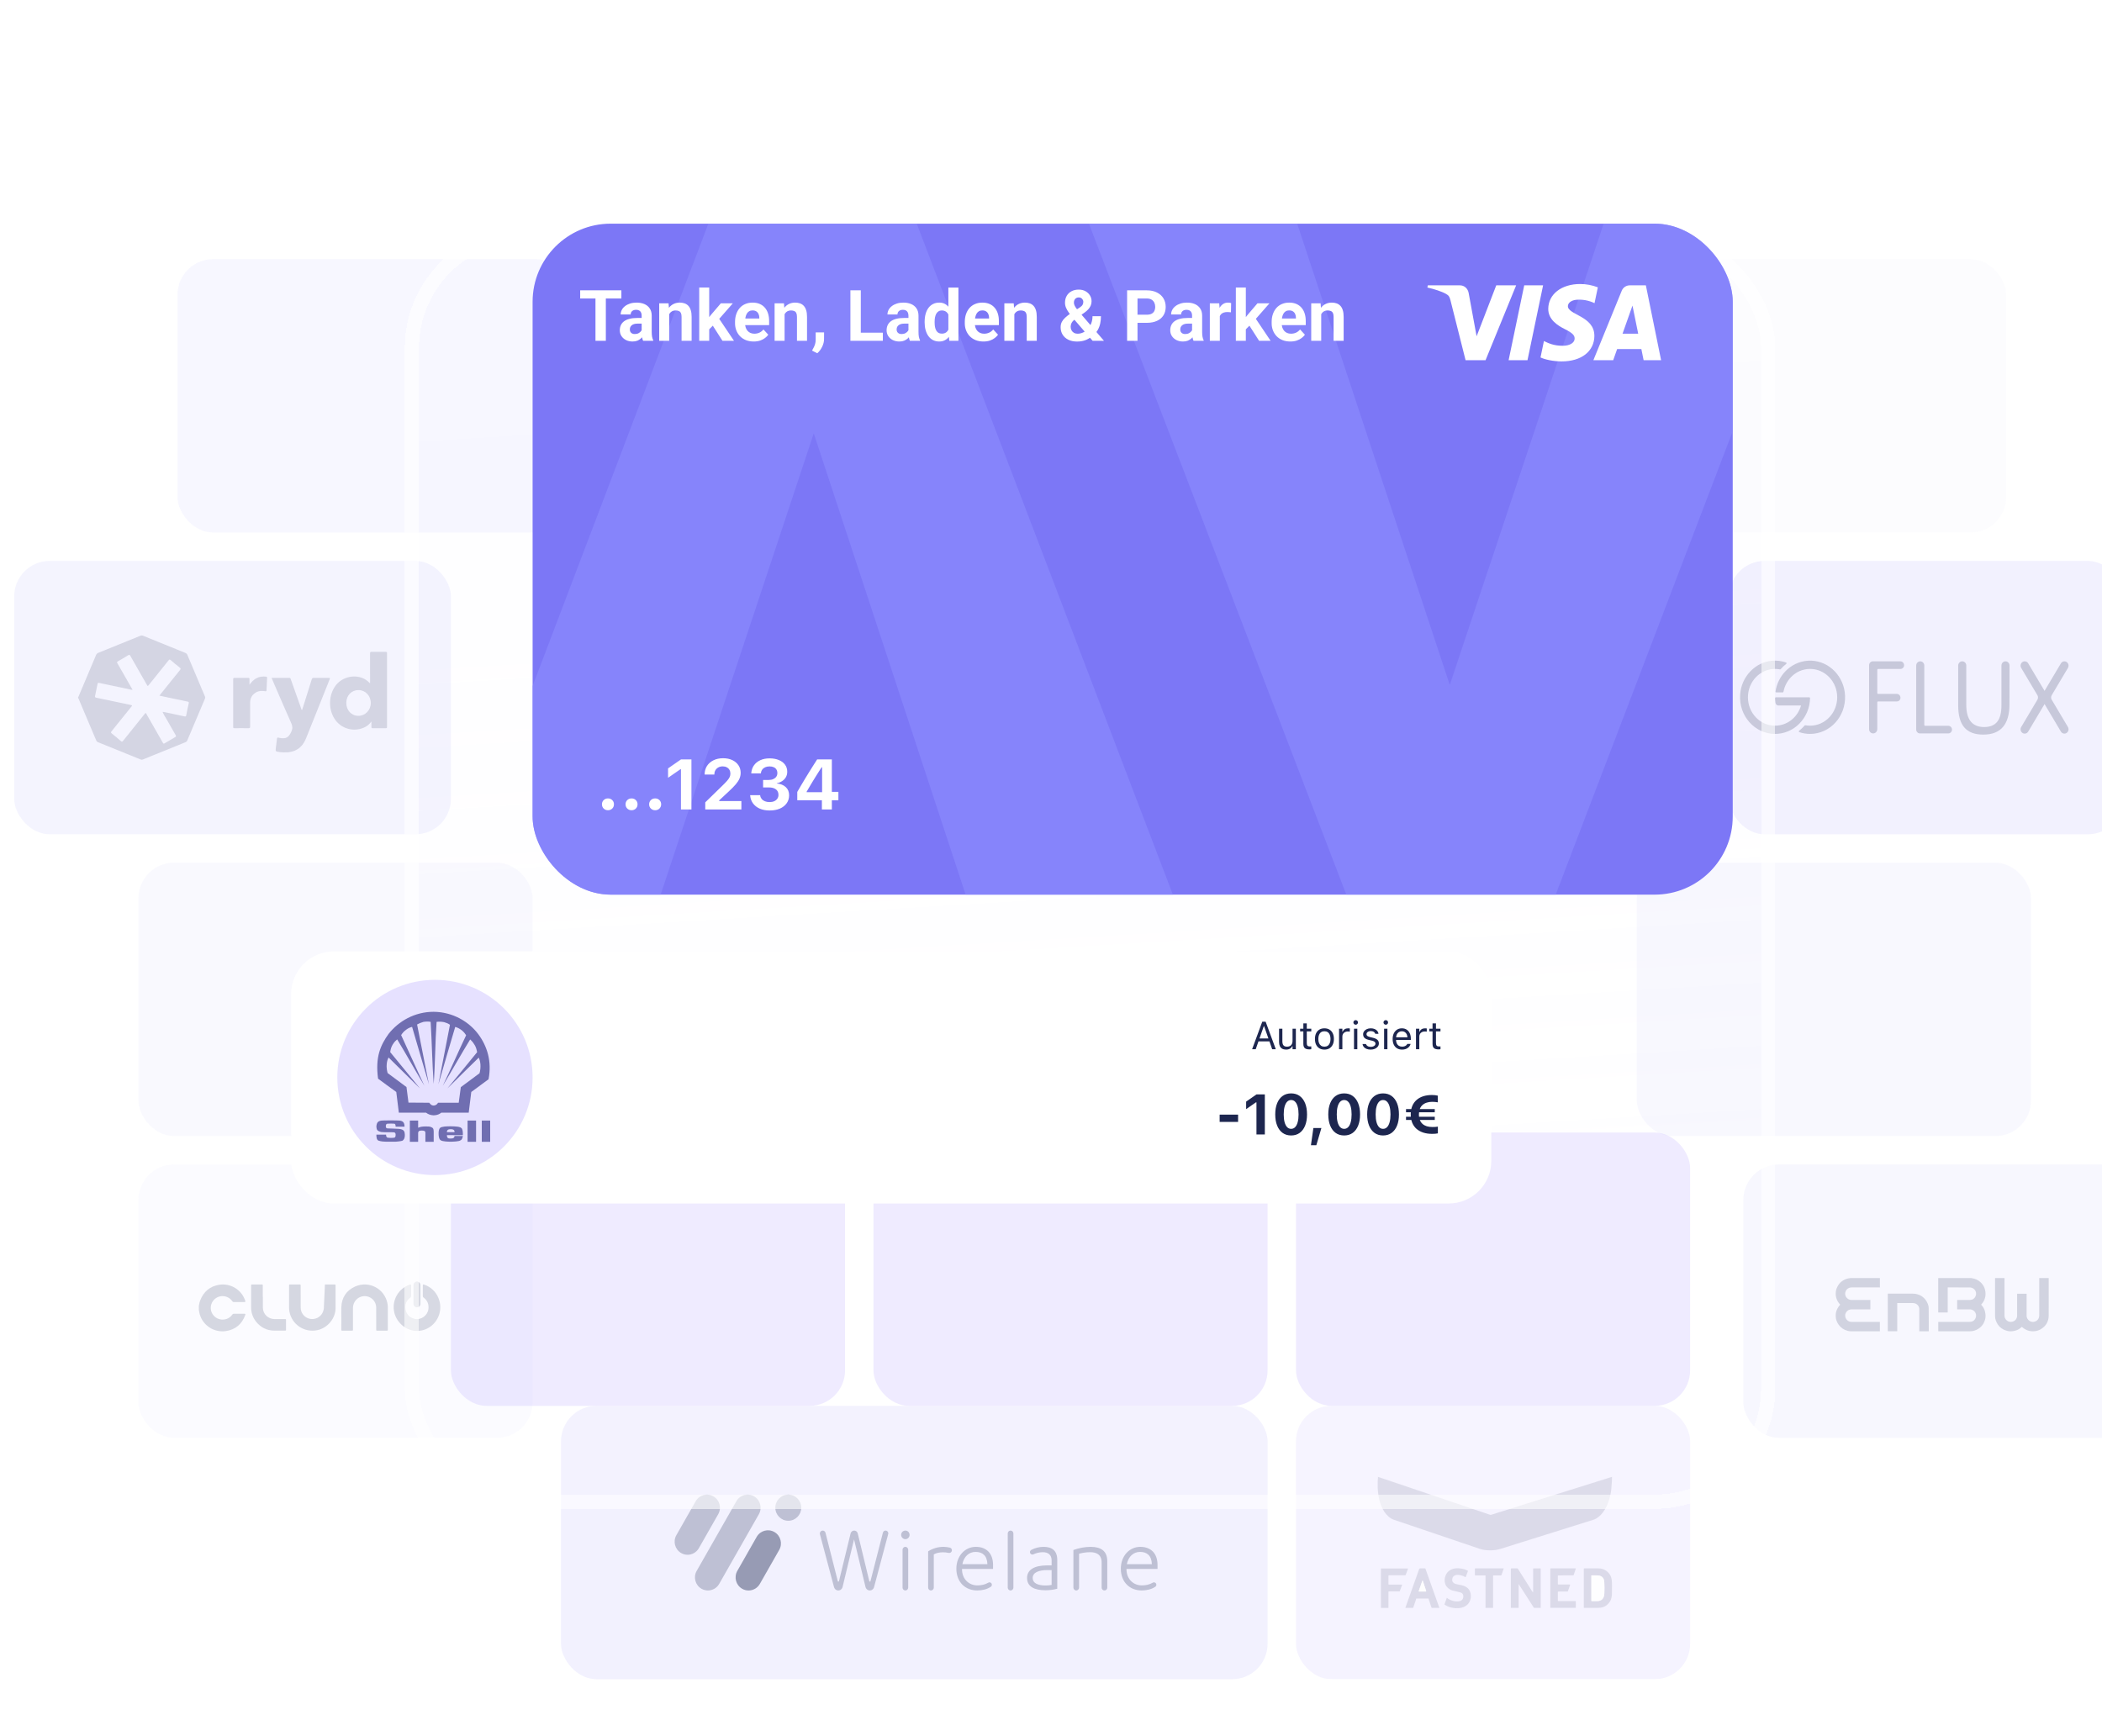 <?xml version="1.0" encoding="utf-8"?>
<svg xmlns="http://www.w3.org/2000/svg" fill="none" height="489" viewBox="0 0 592 489" width="592">
<g clip-path="url(#clip0_10079_22461)">
<rect fill="#7C77F6" fill-opacity="0.02" height="77" rx="10" width="111" x="454" y="73"/>
<rect fill="#7C77F6" fill-opacity="0.06" height="77" rx="10" width="111" x="491" y="328"/>
<g clip-path="url(#clip1_10079_22461)">
<path d="M555.148 360.001C555.304 360.031 555.458 360.064 555.614 360.092C556.364 360.226 557.03 360.541 557.614 361.024C558.201 361.511 558.646 362.105 558.909 362.817C559.024 363.127 559.099 363.457 559.15 363.785C559.198 364.087 559.212 364.398 559.199 364.703C559.18 365.124 559.083 365.534 558.939 365.931C558.733 366.506 558.41 367.006 557.991 367.448C557.978 367.462 557.966 367.477 557.951 367.495C558.061 367.624 558.172 367.748 558.275 367.878C558.635 368.335 558.907 368.838 559.039 369.406C559.098 369.66 559.144 369.918 559.178 370.176C559.251 370.737 559.191 371.288 559.025 371.828C558.557 373.349 557.536 374.329 556.025 374.816C555.603 374.953 555.162 374.997 554.714 374.997C551.804 374.993 548.893 374.995 545.982 374.995C545.951 374.995 545.921 374.995 545.882 374.995V372.343C545.934 372.343 545.979 372.343 546.025 372.343C548.92 372.343 551.815 372.344 554.71 372.342C555.493 372.342 556.079 371.995 556.39 371.28C556.783 370.377 556.387 369.343 555.436 368.951C555.213 368.859 554.978 368.819 554.736 368.82C553.61 368.822 552.485 368.82 551.36 368.82C551.317 368.82 551.274 368.818 551.231 368.817C551.225 368.81 551.218 368.804 551.212 368.797V366.175C551.254 366.175 551.295 366.175 551.335 366.175C552.456 366.175 553.578 366.177 554.699 366.175C555.477 366.173 556.063 365.832 556.383 365.127C556.787 364.235 556.401 363.172 555.444 362.784C555.228 362.696 554.983 362.647 554.75 362.646C552.711 362.636 550.671 362.641 548.632 362.641C548.61 362.641 548.587 362.641 548.549 362.641V369.697H545.874V369.551C545.874 366.417 545.874 363.283 545.874 360.149C545.874 360.099 545.868 360.05 545.863 360C548.959 360 552.053 360 555.148 360V360.001Z" fill="#1D264F" fill-opacity="0.17"/>
<path d="M576.999 360C576.998 360.047 576.996 360.093 576.996 360.14C576.996 363.6 577.009 367.06 576.991 370.52C576.981 372.251 576.204 373.576 574.687 374.45C574.184 374.741 573.634 374.911 573.055 374.964C572.75 374.991 572.438 375.009 572.135 374.983C571.748 374.951 571.368 374.864 571.001 374.725C570.438 374.508 569.933 374.205 569.495 373.793C569.432 373.735 569.396 373.763 569.349 373.808C568.903 374.225 568.395 374.55 567.812 374.736C567.499 374.838 567.172 374.916 566.846 374.961C566.328 375.032 565.811 375.009 565.301 374.877C563.736 374.473 562.68 373.512 562.117 372.011C561.992 371.679 561.92 371.335 561.9 370.982C561.891 370.84 561.879 370.698 561.879 370.556C561.878 367.076 561.879 363.597 561.879 360.117C561.879 360.086 561.882 360.055 561.883 360.025C561.889 360.017 561.894 360.009 561.901 360.001C562.784 360.001 563.667 360.001 564.551 360.001C564.548 360.028 564.544 360.054 564.544 360.082C564.544 363.577 564.544 367.072 564.544 370.567C564.544 370.778 564.57 370.984 564.648 371.184C565.003 372.093 565.928 372.544 566.861 372.263C567.624 372.034 568.095 371.364 568.096 370.55C568.097 368.552 568.096 366.555 568.096 364.556C568.096 364.511 568.096 364.465 568.096 364.418H570.768V364.554C570.768 366.544 570.768 368.534 570.767 370.524C570.767 370.731 570.779 370.936 570.851 371.13C571.064 371.704 571.456 372.099 572.055 372.276C572.434 372.388 572.812 372.373 573.177 372.231C573.919 371.944 574.321 371.315 574.323 370.532C574.327 367.06 574.325 363.589 574.324 360.117C574.324 360.086 574.322 360.055 574.32 360.025C574.323 360.016 574.325 360.009 574.326 360C575.217 360 576.108 360 576.999 360Z" fill="#1D264F" fill-opacity="0.17"/>
<path d="M526.732 368.817C526.689 368.818 526.647 368.82 526.604 368.82C524.928 368.82 523.252 368.825 521.575 368.818C520.717 368.813 520.118 369.194 519.782 369.968C519.661 370.248 519.641 370.555 519.696 370.861C519.797 371.431 520.106 371.852 520.611 372.134C520.89 372.29 521.191 372.346 521.511 372.345C524.105 372.341 526.7 372.343 529.294 372.343C529.34 372.343 529.386 372.343 529.439 372.343V374.995C529.396 374.995 529.355 374.995 529.314 374.995C526.721 374.995 524.126 374.994 521.532 374.996C521.137 374.996 520.744 374.973 520.364 374.87C519.338 374.59 518.494 374.04 517.86 373.184C517.576 372.8 517.359 372.38 517.211 371.927C517.117 371.638 517.041 371.344 517.027 371.039C517.015 370.781 516.988 370.522 517.007 370.265C517.052 369.627 517.24 369.026 517.553 368.465C517.749 368.114 517.988 367.793 518.27 367.5C518.164 367.374 518.055 367.254 517.955 367.127C517.582 366.66 517.321 366.137 517.157 365.567C517.049 365.195 517.002 364.814 517 364.426C516.997 363.927 517.066 363.439 517.24 362.973C517.743 361.631 518.667 360.706 520.035 360.229C520.366 360.114 520.707 360.052 521.055 360.019C521.072 360.017 521.088 360.006 521.106 360C523.887 360 526.67 360 529.452 360C529.45 360.259 529.447 360.52 529.447 360.779C529.447 361.353 529.447 361.927 529.447 362.501V362.641H529.298C526.705 362.641 524.111 362.641 521.517 362.641C520.722 362.641 520.097 363.041 519.804 363.741C519.436 364.621 519.82 365.56 520.677 365.994C520.926 366.12 521.188 366.171 521.465 366.171C523.184 366.168 524.903 366.169 526.622 366.169C526.664 366.169 526.707 366.169 526.758 366.169C526.76 366.197 526.764 366.219 526.764 366.241C526.764 367.071 526.764 367.901 526.764 368.731C526.764 368.755 526.76 368.777 526.758 368.801C526.751 368.807 526.742 368.813 526.735 368.82L526.732 368.817Z" fill="#1D264F" fill-opacity="0.17"/>
<path d="M561.899 360C561.892 360.007 561.887 360.016 561.88 360.023C561.878 360.016 561.877 360.007 561.875 360C561.883 360 561.891 360 561.899 360Z" fill="#1D264F" fill-opacity="0.17"/>
<path d="M574.32 360.025C574.315 360.016 574.308 360.009 574.303 360C574.31 360 574.319 360 574.326 360C574.324 360.009 574.322 360.016 574.321 360.025H574.32Z" fill="#1D264F" fill-opacity="0.17"/>
<path d="M543.217 374.995H540.545C540.545 374.948 540.545 374.903 540.545 374.858C540.545 372.849 540.55 370.84 540.543 368.831C540.54 368.065 540.181 367.5 539.472 367.189C539.263 367.097 539.019 367.045 538.791 367.043C537.322 367.03 535.852 367.036 534.384 367.036C534.372 367.036 534.361 367.038 534.336 367.04V374.977H531.664V364.385C531.703 364.385 531.745 364.385 531.785 364.385C534.098 364.385 536.412 364.379 538.724 364.387C540.616 364.393 542.231 365.473 542.919 367.214C543.074 367.607 543.186 368.017 543.189 368.444C543.202 369.835 543.21 371.225 543.216 372.617C543.219 373.366 543.216 374.114 543.216 374.863V374.996L543.217 374.995Z" fill="#1D264F" fill-opacity="0.17"/>
</g>
<rect fill="#7C77F6" fill-opacity="0.08" height="77" rx="10" width="123" x="4" y="158"/>
<g clip-path="url(#clip2_10079_22461)">
<path d="M22 196.334C22.183 196.215 22.202 196.005 22.275 195.83C23.871 192.066 25.461 188.299 27.044 184.531C27.176 184.217 27.356 184.021 27.691 183.886C31.642 182.299 35.585 180.697 39.525 179.087C39.805 178.972 40.034 178.97 40.314 179.085C44.254 180.695 48.197 182.296 52.146 183.886C52.456 184.01 52.65 184.175 52.778 184.485C54.42 188.395 56.073 192.299 57.729 196.204C57.812 196.4 57.815 196.567 57.733 196.765C56.058 200.711 54.387 204.659 52.725 208.609C52.633 208.825 52.505 208.951 52.291 209.039C48.259 210.668 44.228 212.303 40.201 213.943C39.995 214.026 39.829 214.017 39.627 213.934C35.614 212.299 31.598 210.67 27.579 209.049C27.327 208.947 27.197 208.79 27.094 208.549C25.472 204.697 23.841 200.848 22.211 197.001C22.152 196.864 22.139 196.704 22 196.609V196.334ZM45.815 200.528C45.969 200.542 46.125 200.542 46.275 200.575C48.172 200.974 50.068 201.375 51.963 201.789C52.267 201.855 52.393 201.821 52.456 201.481C52.664 200.344 52.908 199.213 53.157 198.082C53.221 197.789 53.124 197.681 52.839 197.621C51.076 197.26 49.317 196.888 47.556 196.515C46.687 196.332 45.821 196.143 44.903 195.945C45.016 195.796 45.077 195.71 45.143 195.629C46.988 193.33 48.829 191.028 50.687 188.738C50.911 188.461 50.96 188.31 50.64 188.06C49.766 187.377 48.915 186.661 48.078 185.933C47.805 185.695 47.682 185.744 47.473 186.006C45.637 188.314 43.787 190.607 41.94 192.906C41.608 193.319 41.604 193.321 41.352 192.879C39.803 190.17 38.251 187.463 36.714 184.747C36.541 184.442 36.41 184.375 36.089 184.575C35.145 185.163 34.185 185.726 33.218 186.276C32.945 186.433 32.897 186.553 33.062 186.834C33.874 188.219 34.663 189.618 35.46 191.013C36.08 192.098 36.701 193.184 37.32 194.269C37.192 194.343 37.104 194.301 37.014 194.283C33.995 193.647 30.973 193.015 27.957 192.362C27.634 192.292 27.528 192.337 27.468 192.663C27.257 193.785 27.019 194.902 26.777 196.017C26.707 196.337 26.782 196.461 27.132 196.533C30.337 197.193 33.538 197.875 36.739 198.553C37.304 198.672 37.302 198.674 36.937 199.127C35.099 201.413 33.269 203.702 31.42 205.981C31.209 206.242 31.197 206.379 31.471 206.598C32.34 207.29 33.194 208.001 34.031 208.729C34.302 208.965 34.434 208.967 34.669 208.674C36.666 206.163 38.68 203.665 40.692 201.163C40.793 201.039 40.903 200.924 41.033 200.778C41.124 200.929 41.188 201.031 41.249 201.136C42.792 203.83 44.338 206.522 45.87 209.224C46.02 209.488 46.125 209.524 46.39 209.362C47.351 208.772 48.322 208.195 49.304 207.639C49.597 207.474 49.648 207.357 49.469 207.053C48.622 205.616 47.8 204.166 46.982 202.713C46.579 201.996 46.114 201.312 45.797 200.549L45.817 200.53L45.815 200.528Z" fill="#1D264F" fill-opacity="0.15"/>
<path d="M104.235 192.466V191.957C104.235 189.32 104.241 186.683 104.228 184.049C104.228 183.723 104.287 183.602 104.655 183.61C105.976 183.633 107.299 183.629 108.62 183.611C108.935 183.608 109.001 183.709 109.001 183.998C108.994 190.917 108.994 197.834 109.001 204.754C109.001 205.023 108.945 205.122 108.644 205.119C107.416 205.101 106.187 205.101 104.957 205.119C104.651 205.122 104.595 205.013 104.606 204.748C104.624 204.281 104.611 203.813 104.611 203.228C104.107 203.86 103.625 204.36 102.999 204.701C99.904 206.383 96.039 205.387 94.189 202.428C92.369 199.518 92.585 195.547 94.665 192.932C96.884 190.144 101.538 189.624 104.076 192.354C104.096 192.376 104.125 192.39 104.235 192.466ZM100.978 194.379C98.995 194.369 97.534 195.892 97.529 197.973C97.525 200.065 98.973 201.629 100.921 201.637C102.872 201.646 104.426 200.038 104.428 198.009C104.43 195.991 102.907 194.387 100.978 194.378V194.379Z" fill="#1D264F" fill-opacity="0.15"/>
<path d="M76.5 190.945C78.21 190.945 79.842 190.954 81.475 190.938C81.819 190.934 81.838 191.164 81.909 191.368C82.878 194.096 83.842 196.826 84.81 199.557C84.863 199.708 84.867 199.887 85.066 200.021C85.204 199.602 85.337 199.204 85.464 198.805C86.244 196.335 87.032 193.87 87.791 191.393C87.903 191.03 88.06 190.931 88.434 190.938C89.817 190.961 91.203 190.958 92.586 190.941C92.938 190.938 92.967 191.03 92.848 191.328C90.633 196.864 88.441 202.409 86.204 207.936C85.578 209.485 84.615 210.805 82.955 211.465C81.59 212.008 80.161 212.017 78.732 211.837C77.557 211.688 77.563 211.657 77.709 210.519C77.812 209.718 77.926 208.92 78.008 208.118C78.041 207.79 78.167 207.686 78.483 207.79C78.585 207.825 78.692 207.848 78.8 207.866C80.601 208.161 81.29 207.738 82.046 206.116C82.448 205.254 82.404 204.54 82.019 203.677C80.201 199.609 78.455 195.51 76.685 191.422C76.626 191.285 76.577 191.145 76.502 190.95L76.5 190.945Z" fill="#1D264F" fill-opacity="0.15"/>
<path d="M70.256 192.888C70.808 192.133 71.411 191.476 72.237 191.035C73.076 190.588 73.976 190.505 74.907 190.595C75.11 190.615 75.242 190.683 75.228 190.938C75.162 192.095 75.109 193.251 75.064 194.408C75.053 194.692 74.967 194.751 74.672 194.701C73.8 194.548 72.933 194.57 72.136 195.016C70.993 195.654 70.453 196.656 70.443 197.92C70.425 200.161 70.429 202.401 70.447 204.642C70.451 205.019 70.353 205.127 69.963 205.12C68.657 205.095 67.35 205.104 66.044 205.116C65.765 205.12 65.672 205.057 65.672 204.766C65.681 200.285 65.681 195.803 65.672 191.323C65.672 191.021 65.76 190.937 66.064 190.94C67.339 190.955 68.615 190.955 69.89 190.94C70.168 190.937 70.277 191.003 70.264 191.294C70.24 191.825 70.256 192.357 70.256 192.888Z" fill="#1D264F" fill-opacity="0.15"/>
</g>
<g opacity="0.59">
<rect fill="#EEEAFF" height="77" rx="10" width="111" x="365" y="396"/>
<g clip-path="url(#clip3_10079_22461)">
<path d="M427.706 446.236C427.694 446.513 427.702 446.79 427.701 447.067C427.7 447.342 427.701 447.617 427.701 447.893V450.394C427.701 450.673 427.701 450.952 427.701 451.231C427.701 451.506 427.701 451.781 427.701 452.056C427.701 452.334 427.701 452.612 427.701 452.898H425.51C425.51 452.851 425.51 452.809 425.51 452.768C425.51 450.641 425.51 448.513 425.51 446.387C425.51 444.921 425.51 443.454 425.51 441.988C425.51 441.796 425.523 441.782 425.71 441.782C426.248 441.782 426.786 441.784 427.323 441.781C427.404 441.781 427.448 441.808 427.494 441.881C427.757 442.309 428.027 442.73 428.295 443.154C429.327 444.783 430.358 446.411 431.388 448.04C431.464 448.162 431.543 448.283 431.62 448.404C431.63 448.42 431.639 448.437 431.652 448.452C431.7 448.503 431.766 448.486 431.781 448.417C431.788 448.383 431.787 448.347 431.787 448.312C431.787 446.208 431.787 444.105 431.787 442.002C431.787 441.939 431.787 441.878 431.787 441.804C431.836 441.797 431.876 441.785 431.915 441.785C432.528 441.785 433.141 441.785 433.755 441.785C433.774 441.785 433.794 441.785 433.812 441.787C433.884 441.798 433.905 441.817 433.909 441.892C433.914 441.974 433.914 442.058 433.914 442.14C433.914 443.599 433.914 445.057 433.914 446.516C433.914 448.611 433.914 450.708 433.914 452.803C433.914 452.833 433.911 452.864 433.909 452.898C433.886 452.902 433.869 452.908 433.85 452.908C433.279 452.908 432.707 452.904 432.135 452.908C432.047 452.908 432 452.874 431.952 452.802C430.582 450.662 429.208 448.524 427.835 446.386C427.802 446.334 427.769 446.283 427.736 446.231C427.725 446.234 427.716 446.237 427.706 446.24V446.236Z" fill="#1D264F" fill-opacity="0.21"/>
<path d="M450.372 452.883C450.127 452.889 449.881 452.901 449.635 452.901C448.493 452.903 447.349 452.901 446.207 452.901C446.163 452.901 446.117 452.901 446.067 452.901C446.064 452.856 446.061 452.826 446.061 452.796C446.061 449.183 446.061 445.571 446.061 441.958C446.061 441.777 446.061 441.777 446.236 441.777C447.556 441.777 448.877 441.767 450.198 441.781C450.874 441.789 451.529 441.93 452.121 442.291C452.751 442.675 453.253 443.195 453.59 443.873C453.768 444.233 453.86 444.623 453.916 445.02C453.992 445.562 454.002 446.109 454.002 446.655C454.002 447.414 453.994 448.172 453.979 448.93C453.971 449.323 453.928 449.715 453.838 450.098C453.717 450.606 453.49 451.058 453.172 451.463C452.746 452.004 452.237 452.42 451.593 452.65C451.364 452.732 451.129 452.791 450.889 452.827C450.733 452.85 450.575 452.862 450.419 452.879C450.403 452.879 450.388 452.879 450.373 452.88L450.372 452.883ZM448.19 443.764C448.19 443.827 448.19 443.877 448.19 443.927C448.19 444.792 448.19 445.657 448.19 446.521C448.19 447.956 448.19 449.39 448.19 450.825C448.19 450.979 448.196 450.983 448.342 450.986C448.35 450.986 448.357 450.986 448.365 450.986C448.816 450.986 449.266 450.988 449.716 450.986C449.943 450.984 450.171 450.981 450.393 450.926C451.1 450.757 451.547 450.307 451.741 449.584C451.81 449.325 451.828 449.057 451.84 448.79C451.887 447.8 451.888 446.81 451.833 445.821C451.822 445.602 451.793 445.382 451.753 445.167C451.662 444.658 451.395 444.277 450.956 444.025C450.648 443.849 450.314 443.764 449.968 443.757C449.412 443.746 448.855 443.753 448.299 443.753C448.27 443.753 448.24 443.759 448.19 443.764Z" fill="#1D264F" fill-opacity="0.21"/>
<path d="M443.828 441.795C443.684 442.221 443.545 442.635 443.404 443.049C443.34 443.238 443.273 443.426 443.205 443.613C443.16 443.741 443.141 443.754 443.005 443.754C441.669 443.754 440.333 443.754 438.997 443.756C438.922 443.756 438.847 443.756 438.763 443.756C438.757 443.812 438.749 443.853 438.749 443.896C438.749 444.65 438.749 445.405 438.749 446.16C438.749 446.179 438.749 446.2 438.75 446.219C438.757 446.308 438.769 446.321 438.852 446.324C438.905 446.327 438.958 446.325 439.011 446.325C440.003 446.325 440.995 446.325 441.986 446.325C442.013 446.325 442.04 446.325 442.066 446.325C442.203 446.327 442.227 446.358 442.18 446.498C442.095 446.75 442.006 447 441.918 447.252C441.815 447.543 441.711 447.834 441.608 448.123C441.598 448.149 441.589 448.175 441.58 448.201C441.558 448.262 441.517 448.296 441.451 448.295C441.391 448.295 441.331 448.299 441.269 448.299C440.519 448.299 439.77 448.299 439.021 448.299C438.939 448.299 438.857 448.303 438.765 448.307C438.759 448.363 438.75 448.408 438.75 448.454C438.75 449.249 438.75 450.042 438.75 450.837C438.75 450.879 438.758 450.921 438.763 450.977C438.831 450.981 438.895 450.988 438.958 450.988C440.524 450.988 442.092 450.988 443.658 450.988C443.704 450.988 443.749 450.988 443.792 450.988C443.818 451.076 443.829 452.69 443.806 452.896H436.63C436.627 452.853 436.625 452.816 436.625 452.777C436.625 449.176 436.625 445.575 436.625 441.974C436.625 441.792 436.637 441.781 436.813 441.781C439.084 441.781 441.355 441.781 443.626 441.781C443.693 441.781 443.76 441.788 443.83 441.792L443.828 441.795Z" fill="#1D264F" fill-opacity="0.21"/>
<path d="M405.385 452.895C405.329 452.899 405.288 452.905 405.249 452.905C404.598 452.905 403.948 452.905 403.297 452.905C403.185 452.905 403.187 452.904 403.148 452.789C402.867 451.951 402.586 451.115 402.304 450.273H398.875C398.776 450.577 398.683 450.879 398.583 451.179C398.402 451.72 398.217 452.259 398.032 452.799C397.998 452.902 397.995 452.903 397.898 452.904C397.247 452.904 396.597 452.904 395.946 452.903C395.897 452.903 395.849 452.895 395.801 452.89C396.33 451.402 396.858 449.923 397.384 448.443C398.152 446.285 398.919 444.128 399.686 441.971C399.731 441.844 399.817 441.781 399.946 441.781C400.373 441.781 400.801 441.781 401.228 441.781C401.267 441.781 401.304 441.781 401.342 441.784C401.396 441.785 401.435 441.81 401.454 441.865C401.465 441.894 401.477 441.923 401.489 441.952C402.463 444.691 403.438 447.43 404.411 450.17C404.713 451.017 405.014 451.864 405.315 452.711C405.335 452.767 405.357 452.82 405.386 452.895H405.385ZM400.598 445.229C400.547 445.371 400.496 445.514 400.446 445.658C400.331 445.99 400.219 446.323 400.103 446.655C399.93 447.154 399.756 447.651 399.582 448.149C399.568 448.187 399.562 448.23 399.549 448.283C399.603 448.288 399.643 448.295 399.684 448.295C400.273 448.295 400.864 448.295 401.454 448.294C401.488 448.294 401.523 448.294 401.556 448.291C401.669 448.285 401.684 448.265 401.656 448.155C401.645 448.114 401.633 448.071 401.619 448.032C401.375 447.289 401.132 446.545 400.889 445.802C400.834 445.636 400.78 445.468 400.723 445.301C400.695 445.219 400.692 445.22 400.597 445.229H400.598Z" fill="#1D264F" fill-opacity="0.21"/>
<path d="M406.803 451.958C407.029 451.325 407.251 450.702 407.478 450.069C407.519 450.096 407.548 450.112 407.574 450.133C408.06 450.529 408.617 450.765 409.207 450.924C409.38 450.971 409.554 451.017 409.73 451.041C410.022 451.081 410.317 451.091 410.613 451.074C410.841 451.061 411.061 451.02 411.277 450.945C411.504 450.866 411.697 450.734 411.856 450.546C411.99 450.388 412.065 450.2 412.092 449.994C412.12 449.796 412.151 449.597 412.104 449.397C412.012 449.013 411.804 448.727 411.44 448.594C411.242 448.521 411.032 448.477 410.827 448.427C410.282 448.298 409.733 448.183 409.191 448.045C408.734 447.931 408.31 447.732 407.942 447.425C407.501 447.059 407.154 446.622 406.995 446.046C406.824 445.421 406.827 444.796 407.002 444.174C407.335 442.998 408.091 442.264 409.209 441.916C409.463 441.837 409.724 441.799 409.988 441.766C410.295 441.729 410.599 441.725 410.903 441.752C411.219 441.779 411.533 441.819 411.846 441.881C412.284 441.967 412.702 442.102 413.106 442.293C413.219 442.346 413.326 442.41 413.439 442.47C413.432 442.502 413.431 442.521 413.425 442.538C413.224 443.071 413.024 443.605 412.823 444.14C412.819 444.151 412.814 444.162 412.811 444.173C412.774 444.262 412.734 444.28 412.654 444.227C412.183 443.916 411.661 443.757 411.117 443.657C410.751 443.59 410.387 443.573 410.025 443.662C409.884 443.697 409.742 443.754 409.614 443.824C409.256 444.021 409.067 444.342 409.016 444.755C409.003 444.86 408.996 444.966 408.988 445.071C408.975 445.261 409.036 445.425 409.14 445.577C409.344 445.878 409.63 446.053 409.959 446.156C410.147 446.215 410.34 446.256 410.533 446.296C410.869 446.365 411.207 446.418 411.542 446.493C411.927 446.578 412.303 446.699 412.66 446.874C413.442 447.258 413.956 447.88 414.157 448.759C414.358 449.636 414.263 450.478 413.83 451.265C413.482 451.9 412.956 452.329 412.318 452.617C411.878 452.817 411.416 452.934 410.937 452.971C410.617 452.997 410.295 453 409.974 452.995C409.78 452.992 409.585 452.953 409.39 452.929C408.768 452.85 408.17 452.677 407.599 452.411C407.325 452.284 407.066 452.133 406.806 451.957L406.803 451.958Z" fill="#1D264F" fill-opacity="0.21"/>
<path d="M391.028 452.923H388.927C388.903 452.835 388.898 441.926 388.921 441.812H396.519C396.563 441.869 396.539 441.915 396.521 441.962C396.343 442.43 396.165 442.897 395.986 443.363C395.942 443.479 395.896 443.595 395.847 443.722C395.796 443.722 395.744 443.722 395.692 443.722C394.212 443.722 392.732 443.722 391.252 443.722C391.041 443.722 391.037 443.724 391.037 443.946C391.037 444.685 391.037 445.424 391.037 446.163C391.037 446.347 391.037 446.349 391.211 446.349C392.373 446.349 393.535 446.349 394.698 446.352C394.76 446.352 394.826 446.335 394.895 446.393C394.664 447.012 394.433 447.633 394.199 448.262C394.151 448.262 394.106 448.262 394.06 448.262C393.122 448.262 392.183 448.262 391.245 448.262C391.215 448.262 391.184 448.261 391.154 448.262C391.072 448.268 391.046 448.292 391.04 448.376C391.036 448.426 391.037 448.478 391.037 448.529C391.037 449.944 391.037 451.36 391.037 452.775C391.037 452.821 391.033 452.868 391.029 452.922L391.028 452.923Z" fill="#1D264F" fill-opacity="0.21"/>
<path d="M418.375 443.756C418.309 443.756 418.264 443.756 418.219 443.756C417.325 443.756 416.432 443.756 415.538 443.756C415.382 443.756 415.381 443.756 415.381 443.591C415.381 443.046 415.381 442.499 415.381 441.953C415.381 441.949 415.381 441.944 415.381 441.941C415.383 441.788 415.389 441.781 415.535 441.781C418.124 441.781 420.712 441.781 423.302 441.781C423.361 441.781 423.42 441.79 423.495 441.795C423.483 441.848 423.477 441.89 423.464 441.929C423.274 442.488 423.084 443.046 422.894 443.605C422.86 443.704 422.805 443.757 422.683 443.756C422.01 443.751 421.336 443.754 420.662 443.756C420.509 443.756 420.508 443.756 420.508 443.91C420.508 446.863 420.508 449.815 420.508 452.767V452.898H418.376V443.754L418.375 443.756Z" fill="#1D264F" fill-opacity="0.21"/>
<path d="M448.189 443.763C448.24 443.758 448.269 443.752 448.298 443.752C448.855 443.752 449.411 443.745 449.967 443.756C450.315 443.763 450.647 443.847 450.955 444.024C451.394 444.275 451.661 444.657 451.753 445.166C451.791 445.383 451.82 445.601 451.832 445.82C451.887 446.809 451.886 447.8 451.839 448.789C451.827 449.056 451.809 449.323 451.74 449.583C451.546 450.306 451.098 450.756 450.392 450.925C450.169 450.978 449.941 450.982 449.715 450.985C449.265 450.988 448.815 450.985 448.364 450.985C448.356 450.985 448.349 450.985 448.341 450.985C448.194 450.982 448.189 450.977 448.189 450.824C448.189 449.389 448.189 447.955 448.189 446.52C448.189 445.655 448.189 444.791 448.189 443.926C448.189 443.876 448.189 443.826 448.189 443.763Z" fill="#FEFEFF"/>
<path d="M400.598 445.23C400.693 445.222 400.697 445.221 400.725 445.303C400.781 445.469 400.836 445.636 400.89 445.804C401.134 446.547 401.377 447.29 401.62 448.033C401.634 448.074 401.646 448.115 401.657 448.156C401.685 448.266 401.67 448.287 401.558 448.293C401.524 448.295 401.489 448.295 401.456 448.295C400.866 448.295 400.275 448.296 399.685 448.296C399.645 448.296 399.604 448.289 399.551 448.284C399.564 448.231 399.569 448.189 399.583 448.15C399.756 447.652 399.931 447.154 400.105 446.656C400.221 446.324 400.333 445.991 400.448 445.659C400.497 445.515 400.548 445.373 400.599 445.23H400.598Z" fill="#FDFDFD"/>
<path d="M453.976 416.004C453.986 416.086 454.001 416.145 454 416.204C453.992 416.564 453.991 416.924 453.968 417.282C453.924 417.971 453.878 418.66 453.81 419.346C453.71 420.351 453.513 421.337 453.228 422.302C452.83 423.655 452.266 424.923 451.409 426.036C450.869 426.737 450.249 427.344 449.485 427.773C449.253 427.902 449.005 428.007 448.753 428.087C447.118 428.605 445.48 429.113 443.843 429.625C442.459 430.059 441.076 430.494 439.692 430.928C438.199 431.395 436.704 431.861 435.21 432.33C434.002 432.708 432.794 433.091 431.587 433.469C429.963 433.977 428.339 434.483 426.714 434.993C425.37 435.414 424.026 435.837 422.681 436.259C421.798 436.537 420.895 436.677 419.974 436.687C419.784 436.689 419.594 436.688 419.403 436.687C418.454 436.678 417.528 436.546 416.622 436.23C414.91 435.635 413.19 435.065 411.474 434.484C408.803 433.58 406.132 432.674 403.461 431.768C402.184 431.335 400.906 430.901 399.629 430.468C397.564 429.769 395.499 429.07 393.435 428.369C393.158 428.275 392.882 428.171 392.601 428.09C392.031 427.926 391.55 427.6 391.103 427.216C390.182 426.426 389.542 425.42 389.066 424.295C388.588 423.163 388.315 421.975 388.159 420.752C388.013 419.601 387.973 418.448 388.016 417.29C388.031 416.868 388.066 416.448 388.094 416C388.196 416.033 388.278 416.059 388.36 416.087C389.715 416.546 391.071 417.005 392.425 417.462C394.709 418.235 396.994 419.007 399.278 419.78C401.052 420.38 402.826 420.981 404.6 421.583C405.787 421.985 406.974 422.387 408.161 422.788C409.361 423.194 410.561 423.599 411.761 424.006C413.652 424.646 415.542 425.286 417.433 425.925C418.162 426.171 418.893 426.414 419.621 426.664C419.75 426.709 419.869 426.71 419.997 426.669C420.776 426.421 421.555 426.176 422.334 425.932C423.575 425.545 424.816 425.159 426.057 424.771C427.005 424.474 427.953 424.17 428.901 423.872C429.998 423.527 431.097 423.185 432.194 422.84C433.882 422.31 435.572 421.779 437.26 421.249C438.689 420.801 440.117 420.353 441.547 419.905C443.658 419.244 445.77 418.582 447.88 417.92C449.549 417.396 451.218 416.871 452.887 416.347C453.237 416.237 453.586 416.127 453.977 416.004H453.976Z" fill="#1D264F" fill-opacity="0.21"/>
</g>
</g>
<rect fill="#EEEAFF" height="77" rx="10" width="111" x="365" y="319"/>
<rect fill="#7C77F6" fill-opacity="0.1" height="77" rx="10" width="199" x="158" y="396"/>
<g clip-path="url(#clip4_10079_22461)">
<path d="M326.001 441.935V440.83C326.001 437.489 324.067 435.711 321.151 435.711C318.051 435.711 315.666 438.324 315.666 441.853C315.666 445.679 318.21 447.996 321.548 447.996C322.903 447.996 324.299 447.678 325.322 446.983C325.356 446.964 325.389 446.943 325.419 446.918C325.446 446.895 325.473 446.871 325.497 446.843C325.606 446.723 325.673 446.563 325.673 446.387V446.386C325.673 446.21 325.606 446.05 325.497 445.93C325.375 445.793 325.201 445.706 325.004 445.706C324.997 445.706 324.991 445.708 324.983 445.708C324.934 445.71 324.884 445.719 324.837 445.731C324.822 445.735 324.807 445.74 324.791 445.746C324.745 445.761 324.703 445.78 324.662 445.805C324.657 445.808 324.652 445.809 324.648 445.812C324.641 445.816 324.633 445.822 324.625 445.826C323.734 446.325 322.784 446.568 321.548 446.568C319.296 446.568 317.256 444.871 317.256 441.988V441.934H326L326.001 441.935ZM321.071 437.138C323.006 437.138 324.304 438.135 324.411 440.587H317.362C317.812 438.378 319.27 437.138 321.071 437.138Z" fill="#1D264F" fill-opacity="0.24"/>
<path d="M307.162 435.711C305.597 435.711 303.849 436.034 302.312 436.6V447.187C302.312 447.396 302.391 447.584 302.519 447.727C302.665 447.891 302.874 447.996 303.108 447.996C303.342 447.996 303.551 447.891 303.697 447.727C303.821 447.586 303.9 447.402 303.902 447.198C303.902 447.195 303.903 447.191 303.903 447.187C303.903 447.183 303.902 447.179 303.902 447.176V437.65C304.723 437.435 305.81 437.219 307.029 437.219C308.593 437.219 310.262 437.731 310.262 440.129V447.173C310.262 447.179 310.261 447.183 310.261 447.187C310.261 447.193 310.262 447.198 310.262 447.202C310.264 447.324 310.294 447.438 310.343 447.541C310.473 447.81 310.742 447.997 311.056 447.997C311.37 447.997 311.639 447.81 311.769 447.541C311.82 447.434 311.852 447.315 311.852 447.187V439.806C311.852 436.87 310.076 435.711 307.162 435.711Z" fill="#1D264F" fill-opacity="0.24"/>
<path d="M293.921 435.711C292.636 435.711 291.45 436.053 290.495 436.55C290.488 436.553 290.482 436.556 290.476 436.559C290.428 436.581 290.385 436.609 290.344 436.641C290.181 436.768 290.073 436.966 290.073 437.191C290.073 437.416 290.181 437.615 290.344 437.741C290.458 437.83 290.601 437.886 290.757 437.886C290.841 437.886 290.921 437.869 290.996 437.84C291.02 437.829 291.044 437.817 291.069 437.806C291.882 437.444 292.714 437.219 293.736 437.219C295.219 437.219 296.174 438.001 296.174 439.509V440.938H294.874C291.351 440.938 289.258 442.15 289.258 444.466C289.258 446.945 291.351 447.942 294.477 447.942C295.457 447.942 296.703 447.807 297.763 447.511V439.402C297.763 436.761 296.253 435.711 293.921 435.711ZM296.174 446.434C295.617 446.542 295.034 446.597 294.557 446.597C292.438 446.597 290.847 446.03 290.847 444.466C290.847 442.902 292.597 442.258 294.981 442.258H296.174V446.434Z" fill="#1D264F" fill-opacity="0.24"/>
<path d="M284.613 431.125C284.175 431.125 283.818 431.488 283.818 431.933V447.191C283.818 447.4 283.898 447.587 284.025 447.73C284.17 447.895 284.379 447.999 284.613 447.999C284.847 447.999 285.057 447.895 285.203 447.73C285.329 447.587 285.409 447.4 285.409 447.191V431.933C285.409 431.488 285.053 431.125 284.613 431.125Z" fill="#1D264F" fill-opacity="0.24"/>
<path d="M279.681 441.935V440.83C279.681 437.489 277.746 435.711 274.832 435.711C271.732 435.711 269.346 438.324 269.346 441.853C269.346 445.679 271.89 447.996 275.228 447.996C276.583 447.996 277.979 447.678 279.002 446.983C279.036 446.964 279.068 446.943 279.099 446.918C279.127 446.895 279.154 446.871 279.178 446.843C279.286 446.724 279.354 446.563 279.354 446.387V446.386C279.354 446.21 279.285 446.05 279.178 445.93C279.055 445.793 278.88 445.706 278.684 445.706C278.677 445.706 278.671 445.708 278.665 445.708C278.614 445.71 278.565 445.719 278.517 445.731C278.501 445.735 278.487 445.74 278.472 445.746C278.427 445.761 278.383 445.78 278.342 445.805C278.338 445.808 278.333 445.809 278.328 445.812C278.321 445.816 278.314 445.822 278.306 445.826C277.415 446.325 276.464 446.568 275.229 446.568C272.976 446.568 270.936 444.871 270.936 441.988V441.934L279.681 441.935ZM274.751 437.138C276.686 437.138 277.985 438.135 278.092 440.587H271.042C271.492 438.378 272.95 437.138 274.751 437.138Z" fill="#1D264F" fill-opacity="0.24"/>
<path d="M267.626 435.966C267.588 435.949 267.546 435.937 267.505 435.927C267.495 435.925 267.485 435.923 267.475 435.921C266.867 435.782 266.279 435.711 265.692 435.711C264.102 435.711 262.618 436.196 261.398 436.977V447.191C261.398 447.399 261.478 447.587 261.606 447.73C261.751 447.893 261.959 447.998 262.193 447.998C262.427 447.998 262.636 447.893 262.781 447.73C262.908 447.587 262.988 447.399 262.988 447.191V437.839C263.599 437.489 264.446 437.247 265.585 437.247C266.003 437.247 266.601 437.281 267.174 437.415C267.18 437.416 267.186 437.418 267.193 437.419C267.24 437.429 267.289 437.434 267.337 437.434C267.439 437.434 267.537 437.412 267.626 437.374C267.898 437.261 268.09 436.989 268.09 436.67C268.09 436.352 267.898 436.08 267.626 435.965L267.626 435.966Z" fill="#1D264F" fill-opacity="0.24"/>
<path d="M254.983 431.125C254.347 431.125 253.791 431.665 253.791 432.338C253.791 432.985 254.347 433.55 254.983 433.55C255.646 433.55 256.175 432.985 256.175 432.338C256.175 431.665 255.646 431.125 254.983 431.125Z" fill="#1D264F" fill-opacity="0.24"/>
<path d="M255.573 435.98C255.427 435.816 255.218 435.711 254.984 435.711C254.75 435.711 254.541 435.816 254.395 435.98C254.288 436.103 254.218 436.256 254.198 436.427C254.193 436.452 254.19 436.481 254.19 436.52V447.185L254.189 447.188L254.19 447.191C254.19 447.399 254.27 447.586 254.396 447.728C254.542 447.891 254.75 447.996 254.984 447.996C255.218 447.996 255.426 447.891 255.571 447.728C255.699 447.585 255.778 447.397 255.778 447.188V447.186L255.779 447.185V436.52C255.779 436.481 255.776 436.452 255.77 436.427C255.751 436.256 255.68 436.103 255.573 435.98Z" fill="#1D264F" fill-opacity="0.24"/>
<path d="M250.177 431.91C250.177 431.844 250.167 431.781 250.15 431.72C250.067 431.378 249.766 431.125 249.405 431.125C249.044 431.125 248.743 431.378 248.659 431.72H248.658L248.653 431.738L248.648 431.756L245.128 445.488C245.075 445.48 245.023 445.471 244.969 445.471C244.929 445.471 244.893 445.479 244.854 445.483L241.588 431.976L241.586 431.964C241.567 431.877 241.536 431.796 241.498 431.72C241.329 431.37 240.979 431.126 240.568 431.126C240.158 431.126 239.807 431.37 239.637 431.72C239.606 431.782 239.583 431.847 239.565 431.916L239.545 431.996L236.258 445.488C236.204 445.48 236.149 445.471 236.093 445.471C236.056 445.471 236.021 445.478 235.985 445.482L232.506 431.813L232.482 431.719H232.481C232.381 431.379 232.075 431.13 231.707 431.13C231.34 431.13 231.034 431.379 230.933 431.719C230.911 431.795 230.895 431.874 230.895 431.957C230.895 432.012 230.9 432.066 230.911 432.12L230.916 432.139L234.875 446.988L234.876 446.994C234.92 447.206 235.019 447.395 235.152 447.553C235.38 447.824 235.714 448 236.093 448C236.471 448 236.806 447.824 237.033 447.553C237.167 447.394 237.267 447.204 237.31 446.991V446.989L240.53 433.613L243.749 446.985L243.753 446.999C243.797 447.209 243.895 447.397 244.027 447.553C244.255 447.824 244.59 448 244.968 448C245.347 448 245.68 447.824 245.908 447.553C246.041 447.396 246.14 447.207 246.183 446.996C246.184 446.994 246.185 446.991 246.186 446.988L250.156 432.089V432.084C250.156 432.087 250.154 432.089 250.154 432.091C250.154 432.089 250.155 432.087 250.156 432.084C250.168 432.028 250.177 431.97 250.177 431.91Z" fill="#1D264F" fill-opacity="0.24"/>
<path d="M199.375 448C198.758 448 198.133 447.842 197.559 447.51C195.81 446.498 195.206 444.247 196.21 442.483L207.394 422.849C208.399 421.086 210.631 420.477 212.381 421.49C214.13 422.502 214.734 424.753 213.729 426.517L202.546 446.151C201.871 447.336 200.64 448 199.375 448Z" fill="#1D264F" fill-opacity="0.24"/>
<path d="M193.65 437.943C193.033 437.943 192.408 437.785 191.834 437.453C190.085 436.44 189.481 434.189 190.486 432.426L195.94 422.849C196.945 421.086 199.178 420.477 200.927 421.49C202.677 422.503 203.28 424.753 202.276 426.517L196.821 436.093C196.146 437.279 194.915 437.943 193.65 437.943Z" fill="#1D264F" fill-opacity="0.24"/>
<path d="M210.824 447.997C210.207 447.997 209.582 447.84 209.008 447.508C207.259 446.495 206.655 444.244 207.66 442.481L213.114 432.904C214.119 431.14 216.351 430.532 218.101 431.544C219.851 432.557 220.455 434.808 219.45 436.572L213.995 446.148C213.32 447.334 212.089 447.997 210.824 447.997Z" fill="#1D264F" fill-opacity="0.24"/>
<path d="M222.012 428.365C224.029 428.365 225.665 426.716 225.665 424.682C225.665 422.649 224.029 421 222.012 421C219.995 421 218.359 422.649 218.359 424.682C218.359 426.716 219.995 428.365 222.012 428.365Z" fill="#1D264F" fill-opacity="0.24"/>
<path d="M210.824 447.997C210.207 447.997 209.582 447.84 209.008 447.508C207.259 446.495 206.655 444.244 207.66 442.481L213.114 432.904C214.119 431.14 216.351 430.532 218.101 431.544C219.851 432.557 220.455 434.808 219.45 436.572L213.995 446.148C213.32 447.334 212.089 447.997 210.824 447.997Z" fill="#1D264F" fill-opacity="0.24"/>
</g>
<rect fill="#EEEAFF" height="77" rx="10" width="111" x="246" y="319"/>
<rect fill="#EEEAFF" height="77" rx="10" width="111" x="127" y="319"/>
<rect fill="#7C77F6" fill-opacity="0.1" height="77" rx="10" width="111" x="487" y="158"/>
<g clip-path="url(#clip5_10079_22461)">
<path d="M535.242 188.426H528.925C528.806 188.426 528.71 188.527 528.71 188.651V195.225C528.71 195.351 528.807 195.452 528.927 195.45L529.124 195.448L534.221 195.453C534.783 195.453 535.242 195.962 535.242 196.55C535.242 197.138 534.78 197.579 534.218 197.579H528.925C528.806 197.579 528.71 197.68 528.71 197.805V205.394C528.71 206.045 528.183 206.586 527.545 206.586C526.923 206.586 526.406 206.061 526.406 205.394V187.378C526.406 186.775 526.878 186.281 527.454 186.281H535.227C535.789 186.281 536.26 186.758 536.26 187.362C536.275 187.949 535.804 188.426 535.242 188.426Z" fill="#1D264F" fill-opacity="0.2"/>
<path d="M548.722 206.586H540.722C540.145 206.586 539.674 206.093 539.674 205.489V187.473C539.674 186.822 540.19 186.281 540.813 186.281C541.435 186.281 541.951 186.806 541.951 187.473V204.216C541.951 204.34 542.047 204.441 542.166 204.441H548.722C549.284 204.441 549.755 204.917 549.755 205.521C549.74 206.109 549.284 206.586 548.722 206.586Z" fill="#1D264F" fill-opacity="0.2"/>
<path d="M565.938 198.372C565.938 204.076 563.479 206.919 558.56 206.919C553.64 206.919 551.5 204.171 551.5 198.689V187.473C551.5 186.822 552.001 186.281 552.639 186.281C553.261 186.281 553.777 186.806 553.777 187.473V198.546C553.777 202.709 555.462 204.79 558.818 204.79C562.173 204.79 563.676 202.772 563.676 198.753V187.473C563.676 186.822 564.177 186.281 564.815 186.281C565.437 186.281 565.953 186.806 565.953 187.473L565.938 198.372Z" fill="#1D264F" fill-opacity="0.2"/>
<path d="M577.841 197.104C577.607 196.711 577.607 196.212 577.841 195.819L582.403 188.141C582.742 187.57 582.574 186.819 582.029 186.465C581.484 186.11 580.766 186.285 580.428 186.856L575.823 194.606L571.219 186.856C570.88 186.285 570.163 186.11 569.617 186.465C569.072 186.82 568.905 187.57 569.244 188.141L573.806 195.819C574.039 196.212 574.039 196.711 573.806 197.104L569.244 204.782C568.905 205.353 569.072 206.103 569.617 206.458C570.162 206.813 570.88 206.638 571.219 206.067L575.823 198.318L580.427 206.067C580.766 206.638 581.484 206.813 582.029 206.458C582.574 206.103 582.741 205.353 582.402 204.782L577.84 197.104H577.841Z" fill="#1D264F" fill-opacity="0.2"/>
<path d="M510.273 186.098C508.891 186.028 507.567 186.257 506.356 186.728C505.832 186.931 505.33 187.181 504.853 187.47C504.132 187.906 503.47 188.434 502.88 189.039C501.406 190.552 500.386 192.545 500.048 194.775C500.027 194.911 500.129 195.033 500.26 195.033H502.082C502.184 195.033 502.271 194.956 502.291 194.851C502.633 193.042 503.558 191.454 504.853 190.307C505.441 189.787 506.105 189.356 506.826 189.039C507.306 188.828 507.812 188.668 508.336 188.563C508.805 188.469 509.288 188.418 509.783 188.418C514.003 188.418 517.424 191.998 517.424 196.414C517.424 200.83 514.003 204.41 509.783 204.41C509.329 204.41 508.883 204.367 508.45 204.287C508.379 204.274 508.306 204.299 508.257 204.356C507.784 204.899 507.262 205.396 506.7 205.84C506.562 205.949 506.599 206.175 506.764 206.231C507.715 206.551 508.73 206.724 509.783 206.724C515.382 206.724 519.89 201.843 519.633 195.925C519.404 190.643 515.32 186.355 510.273 186.098Z" fill="#1D264F" fill-opacity="0.2"/>
<path d="M507.564 196.412L504.836 196.41L502.143 196.412L500.141 196.414C500.021 196.414 499.923 196.517 499.926 196.642C499.936 197.091 499.974 197.533 500.038 197.967C500.102 198.405 500.462 198.73 500.885 198.73H507.238C506.806 200.226 505.966 201.536 504.854 202.52C504.269 203.038 503.609 203.467 502.893 203.783C502.425 203.99 501.934 204.149 501.424 204.255C500.939 204.356 500.437 204.41 499.923 204.41C495.703 204.41 492.282 200.83 492.282 196.414C492.282 191.998 495.703 188.418 499.923 188.418C500.396 188.418 500.859 188.464 501.308 188.55C501.381 188.564 501.453 188.538 501.503 188.482C501.98 187.937 502.506 187.439 503.074 186.996C503.212 186.888 503.175 186.661 503.011 186.604C501.814 186.191 500.516 186.009 499.165 186.116C494.338 186.497 490.451 190.562 490.091 195.613C489.659 201.67 494.227 206.724 499.923 206.724C501.142 206.724 502.309 206.491 503.387 206.067C503.897 205.867 504.387 205.622 504.853 205.34C505.568 204.907 506.227 204.383 506.814 203.783C508.595 201.961 509.721 199.439 509.781 196.641C509.784 196.516 509.686 196.414 509.566 196.414L507.563 196.412L507.564 196.412Z" fill="#1D264F" fill-opacity="0.2"/>
</g>
<g opacity="0.36">
<rect fill="#7C77F6" fill-opacity="0.14" height="77" rx="10" width="111" x="461" y="243"/>
</g>
<rect fill="#7C77F6" fill-opacity="0.03" height="77" rx="10" width="111" x="39" y="328"/>
<g clip-path="url(#clip6_10079_22461)">
<path d="M56 367.861C56.121 367.345 56.181 366.805 56.372 366.316C57.336 363.851 59.126 362.294 61.768 361.887C63.33 361.651 64.926 361.98 66.266 362.813C67.606 363.645 68.601 364.928 69.073 366.427C69.148 366.667 69.091 366.75 68.839 366.75C67.815 366.75 66.79 366.75 65.767 366.75C65.711 366.746 65.656 366.731 65.606 366.705C65.557 366.679 65.513 366.643 65.477 366.599C65.159 366.109 64.717 365.712 64.195 365.447C63.672 365.182 63.089 365.058 62.504 365.089C61.918 365.12 61.351 365.305 60.86 365.624C60.37 365.943 59.972 366.385 59.708 366.905C59.445 367.426 59.324 368.007 59.358 368.589C59.393 369.17 59.582 369.733 59.905 370.219C60.229 370.705 60.676 371.098 61.201 371.357C61.726 371.616 62.311 371.733 62.896 371.695C63.402 371.672 63.896 371.532 64.337 371.285C64.778 371.037 65.155 370.69 65.436 370.272C65.477 370.202 65.536 370.145 65.608 370.107C65.68 370.069 65.761 370.052 65.842 370.057C66.827 370.066 67.815 370.057 68.799 370.057C69.103 370.057 69.168 370.131 69.062 370.426C68.14 372.981 66.32 374.51 63.626 374.93C62.034 375.164 60.41 374.816 59.055 373.951C57.7 373.085 56.707 371.761 56.26 370.223C56.146 369.822 56.088 369.404 56.005 368.993L56 367.861Z" fill="#1D264F" fill-opacity="0.17"/>
<path d="M117.661 361C117.718 361.032 117.773 361.066 117.832 361.094C118.009 361.164 118.161 361.287 118.266 361.445C118.371 361.603 118.424 361.79 118.42 361.98C118.426 363.761 118.426 365.542 118.42 367.323C118.406 367.574 118.296 367.81 118.112 367.982C117.929 368.155 117.686 368.251 117.433 368.251C117.18 368.251 116.937 368.155 116.754 367.982C116.57 367.81 116.46 367.574 116.446 367.323C116.446 365.55 116.446 363.776 116.446 362.001C116.438 361.8 116.495 361.602 116.609 361.436C116.722 361.269 116.886 361.143 117.076 361.075C117.121 361.053 117.165 361.028 117.207 361H117.661Z" fill="#1D264F" fill-opacity="0.17"/>
<path d="M91.518 361.816H94.201C94.479 361.816 94.496 361.834 94.505 362.117V368.457C94.505 371.385 92.227 374.096 89.343 374.679C88.487 374.858 87.604 374.866 86.745 374.702C85.886 374.538 85.069 374.205 84.341 373.723C83.613 373.241 82.989 372.62 82.506 371.895C82.023 371.17 81.69 370.357 81.526 369.503C81.452 369.128 81.414 368.746 81.411 368.363C81.4 366.28 81.411 364.197 81.411 362.114C81.411 361.84 81.429 361.812 81.715 361.812H84.355C84.659 361.812 84.669 361.822 84.669 362.137C84.669 364.211 84.657 366.286 84.68 368.362C84.691 369.093 84.95 369.798 85.415 370.364C85.881 370.929 86.525 371.321 87.243 371.477C87.962 371.632 88.712 371.541 89.371 371.218C90.031 370.896 90.561 370.361 90.876 369.701C91.119 369.19 91.239 368.63 91.225 368.065" fill="#1D264F" fill-opacity="0.17"/>
<path d="M96.136 371.192C96.136 370.193 96.103 369.192 96.136 368.193C96.247 365.476 97.549 363.487 100.036 362.377C103.922 360.646 108.348 363.011 109.123 367.173C109.192 367.549 109.228 367.931 109.228 368.314C109.239 370.374 109.228 372.435 109.228 374.503C109.228 374.805 109.219 374.818 108.905 374.818H106.266C105.97 374.818 105.962 374.803 105.962 374.516C105.962 372.426 105.962 370.337 105.953 368.246C105.937 367.498 105.66 366.779 105.17 366.211C104.68 365.643 104.007 365.261 103.266 365.131C102.533 365.006 101.779 365.132 101.127 365.489C100.476 365.845 99.965 366.411 99.678 367.093C99.489 367.561 99.397 368.062 99.406 368.566C99.406 370.543 99.406 372.521 99.406 374.498C99.406 374.8 99.394 374.817 99.085 374.817H96.47C96.131 374.817 96.131 374.817 96.131 374.469L96.136 371.192Z" fill="#1D264F" fill-opacity="0.17"/>
<path d="M115.792 363.625C115.792 364.121 115.792 364.618 115.792 365.115C115.796 365.184 115.781 365.254 115.748 365.315C115.715 365.377 115.666 365.428 115.605 365.463C114.448 366.313 113.958 367.463 114.228 368.857C114.498 370.25 115.377 371.171 116.802 371.489C118.575 371.887 120.433 370.553 120.658 368.739C120.831 367.357 120.35 366.25 119.214 365.418C119.171 365.38 119.137 365.333 119.113 365.282C119.089 365.23 119.076 365.173 119.074 365.116C119.064 364.109 119.074 363.101 119.074 362.097C119.074 361.812 119.16 361.752 119.439 361.847C120.346 362.14 121.178 362.628 121.874 363.277C122.57 363.925 123.115 364.718 123.468 365.599C124.062 367.001 124.163 368.562 123.754 370.027C123.345 371.493 122.45 372.779 121.214 373.676C120.002 374.554 118.518 374.978 117.022 374.872C115.527 374.767 114.117 374.139 113.042 373.1C111.92 372.017 111.187 370.731 110.955 369.192C110.714 367.65 111.024 366.072 111.831 364.734C112.638 363.395 113.891 362.38 115.373 361.865C115.733 361.743 115.795 361.789 115.795 362.167L115.792 363.625Z" fill="#1D264F" fill-opacity="0.17"/>
<path d="M74.029 365.296C74.029 366.333 74.017 367.372 74.029 368.409C74.057 369.245 74.408 370.039 75.009 370.624C75.611 371.21 76.416 371.542 77.257 371.553H80.255C80.541 371.553 80.558 371.579 80.558 371.862C80.558 372.748 80.558 373.636 80.558 374.523C80.558 374.742 80.481 374.81 80.265 374.809C79.189 374.801 78.111 374.836 77.036 374.798C75.062 374.729 73.447 373.893 72.203 372.383C71.228 371.214 70.705 369.737 70.727 368.219C70.727 366.181 70.727 364.143 70.727 362.105C70.727 361.832 70.747 361.812 71.031 361.812H73.692C73.996 361.812 74.005 361.826 74.005 362.114V365.295L74.029 365.296Z" fill="#1D264F" fill-opacity="0.17"/>
</g>
<rect fill="#7C77F6" fill-opacity="0.04" height="77" rx="10" width="111" x="39" y="243"/>
<g clip-path="url(#clip7_10079_22461)">
<rect fill="#7C77F6" fill-opacity="0.03" height="77" rx="10" width="111" x="50" y="73"/>
<rect fill="#7C77F6" fill-opacity="0.03" height="77" rx="10" width="111" x="50" y="73"/>
</g>
</g>
<g data-figma-bg-blur-radius="20" filter="url(#filter0_d_10079_22461)">
<rect fill="url(#paint0_linear_10079_22461)" fill-opacity="0.06" height="353" rx="30" shape-rendering="crispEdges" width="378" x="130" y="49"/>
<rect height="357" rx="32" shape-rendering="crispEdges" stroke="white" stroke-opacity="0.59" stroke-width="4" width="382" x="128" y="47"/>
</g>
<g clip-path="url(#clip9_10079_22461)">
<rect fill="#7C77F6" height="189" rx="22" width="338" x="150" y="63"/>
<path d="M435.474 259H381.847L304 56H363.027L408.313 192.93L453.973 56H513L435.474 259Z" fill="#8D8DFF" opacity="0.6"/>
<path d="M202.155 56H255.525L333 259H274.256L229.186 122.07L183.744 259H125L202.155 56Z" fill="#8D8DFF" opacity="0.6"/>
<path d="M170.627 81.781V96H167.707V81.781H170.627ZM175.002 81.781V84.076H163.4V81.781H175.002ZM180.715 93.617V88.91C180.715 88.572 180.66 88.282 180.549 88.041C180.438 87.794 180.266 87.602 180.031 87.465C179.803 87.328 179.507 87.26 179.143 87.26C178.83 87.26 178.56 87.315 178.332 87.426C178.104 87.53 177.928 87.683 177.805 87.885C177.681 88.08 177.619 88.311 177.619 88.578H174.807C174.807 88.129 174.911 87.703 175.119 87.299C175.327 86.895 175.63 86.54 176.027 86.234C176.424 85.922 176.896 85.678 177.443 85.502C177.997 85.326 178.615 85.238 179.299 85.238C180.119 85.238 180.848 85.375 181.486 85.648C182.124 85.922 182.626 86.332 182.99 86.879C183.361 87.426 183.547 88.109 183.547 88.93V93.451C183.547 94.031 183.583 94.506 183.654 94.877C183.726 95.242 183.83 95.561 183.967 95.834V96H181.125C180.988 95.713 180.884 95.356 180.812 94.926C180.747 94.49 180.715 94.053 180.715 93.617ZM181.086 89.564L181.105 91.156H179.533C179.162 91.156 178.84 91.199 178.566 91.283C178.293 91.368 178.068 91.488 177.893 91.644C177.717 91.794 177.587 91.97 177.502 92.172C177.424 92.374 177.385 92.595 177.385 92.836C177.385 93.077 177.44 93.295 177.551 93.49C177.661 93.679 177.821 93.829 178.029 93.939C178.238 94.044 178.482 94.096 178.762 94.096C179.185 94.096 179.553 94.011 179.865 93.842C180.178 93.672 180.419 93.464 180.588 93.217C180.764 92.969 180.855 92.735 180.861 92.514L181.604 93.705C181.499 93.972 181.356 94.249 181.174 94.535C180.998 94.822 180.773 95.092 180.5 95.346C180.227 95.593 179.898 95.798 179.514 95.961C179.13 96.117 178.674 96.195 178.146 96.195C177.476 96.195 176.867 96.062 176.32 95.795C175.78 95.522 175.35 95.147 175.031 94.672C174.719 94.19 174.562 93.643 174.562 93.031C174.562 92.478 174.667 91.986 174.875 91.557C175.083 91.127 175.389 90.766 175.793 90.473C176.203 90.173 176.714 89.949 177.326 89.799C177.938 89.643 178.648 89.564 179.455 89.564H181.086ZM188.469 87.689V96H185.656V85.434H188.293L188.469 87.689ZM188.059 90.346H187.297C187.297 89.564 187.398 88.861 187.6 88.236C187.801 87.605 188.085 87.068 188.449 86.625C188.814 86.176 189.247 85.834 189.748 85.6C190.256 85.359 190.822 85.238 191.447 85.238C191.942 85.238 192.395 85.31 192.805 85.453C193.215 85.596 193.566 85.824 193.859 86.137C194.159 86.449 194.387 86.863 194.543 87.377C194.706 87.891 194.787 88.519 194.787 89.262V96H191.955V89.252C191.955 88.783 191.89 88.419 191.76 88.158C191.63 87.898 191.438 87.716 191.184 87.611C190.936 87.501 190.63 87.445 190.266 87.445C189.888 87.445 189.559 87.52 189.279 87.67C189.006 87.82 188.778 88.028 188.596 88.295C188.42 88.555 188.286 88.861 188.195 89.213C188.104 89.564 188.059 89.942 188.059 90.346ZM199.738 80.99V96H196.926V80.99H199.738ZM206.398 85.434L201.809 90.668L199.348 93.158L198.322 91.127L200.275 88.647L203.02 85.434H206.398ZM203.479 96L200.354 91.117L202.297 89.418L206.721 96H203.479ZM212.277 96.195C211.457 96.195 210.721 96.065 210.07 95.805C209.419 95.538 208.866 95.17 208.41 94.701C207.961 94.232 207.616 93.689 207.375 93.07C207.134 92.445 207.014 91.781 207.014 91.078V90.688C207.014 89.887 207.128 89.154 207.355 88.49C207.583 87.826 207.909 87.25 208.332 86.762C208.762 86.273 209.283 85.899 209.895 85.639C210.507 85.372 211.197 85.238 211.965 85.238C212.714 85.238 213.378 85.362 213.957 85.609C214.536 85.857 215.021 86.208 215.412 86.664C215.809 87.12 216.109 87.667 216.311 88.305C216.512 88.936 216.613 89.639 216.613 90.414V91.586H208.215V89.711H213.85V89.496C213.85 89.106 213.778 88.757 213.635 88.451C213.498 88.139 213.29 87.891 213.01 87.709C212.73 87.527 212.372 87.436 211.936 87.436C211.564 87.436 211.245 87.517 210.979 87.68C210.712 87.842 210.493 88.07 210.324 88.363C210.161 88.656 210.038 89.001 209.953 89.398C209.875 89.789 209.836 90.219 209.836 90.688V91.078C209.836 91.501 209.895 91.892 210.012 92.25C210.135 92.608 210.308 92.917 210.529 93.178C210.757 93.438 211.031 93.64 211.35 93.783C211.675 93.926 212.043 93.998 212.453 93.998C212.961 93.998 213.433 93.9 213.869 93.705C214.312 93.503 214.693 93.201 215.012 92.797L216.379 94.281C216.158 94.6 215.855 94.906 215.471 95.199C215.093 95.492 214.637 95.733 214.104 95.922C213.57 96.104 212.961 96.195 212.277 96.195ZM220.969 87.689V96H218.156V85.434H220.793L220.969 87.689ZM220.559 90.346H219.797C219.797 89.564 219.898 88.861 220.1 88.236C220.301 87.605 220.585 87.068 220.949 86.625C221.314 86.176 221.747 85.834 222.248 85.6C222.756 85.359 223.322 85.238 223.947 85.238C224.442 85.238 224.895 85.31 225.305 85.453C225.715 85.596 226.066 85.824 226.359 86.137C226.659 86.449 226.887 86.863 227.043 87.377C227.206 87.891 227.287 88.519 227.287 89.262V96H224.455V89.252C224.455 88.783 224.39 88.419 224.26 88.158C224.13 87.898 223.938 87.716 223.684 87.611C223.436 87.501 223.13 87.445 222.766 87.445C222.388 87.445 222.059 87.52 221.779 87.67C221.506 87.82 221.278 88.028 221.096 88.295C220.92 88.555 220.786 88.861 220.695 89.213C220.604 89.564 220.559 89.942 220.559 90.346ZM232.092 93.627L232.082 95.512C232.082 96.234 231.9 96.963 231.535 97.699C231.177 98.435 230.721 99.037 230.168 99.506L228.703 98.754C228.866 98.454 229.025 98.155 229.182 97.856C229.338 97.556 229.468 97.227 229.572 96.869C229.676 96.511 229.729 96.104 229.729 95.648V93.627H232.092ZM248.645 93.715V96H241.486V93.715H248.645ZM242.434 81.781V96H239.504V81.781H242.434ZM255.852 93.617V88.91C255.852 88.572 255.796 88.282 255.686 88.041C255.575 87.794 255.402 87.602 255.168 87.465C254.94 87.328 254.644 87.26 254.279 87.26C253.967 87.26 253.697 87.315 253.469 87.426C253.241 87.53 253.065 87.683 252.941 87.885C252.818 88.08 252.756 88.311 252.756 88.578H249.943C249.943 88.129 250.048 87.703 250.256 87.299C250.464 86.895 250.767 86.54 251.164 86.234C251.561 85.922 252.033 85.678 252.58 85.502C253.133 85.326 253.752 85.238 254.436 85.238C255.256 85.238 255.985 85.375 256.623 85.648C257.261 85.922 257.762 86.332 258.127 86.879C258.498 87.426 258.684 88.109 258.684 88.93V93.451C258.684 94.031 258.719 94.506 258.791 94.877C258.863 95.242 258.967 95.561 259.104 95.834V96H256.262C256.125 95.713 256.021 95.356 255.949 94.926C255.884 94.49 255.852 94.053 255.852 93.617ZM256.223 89.564L256.242 91.156H254.67C254.299 91.156 253.977 91.199 253.703 91.283C253.43 91.368 253.205 91.488 253.029 91.644C252.854 91.794 252.723 91.97 252.639 92.172C252.561 92.374 252.521 92.595 252.521 92.836C252.521 93.077 252.577 93.295 252.688 93.49C252.798 93.679 252.958 93.829 253.166 93.939C253.374 94.044 253.618 94.096 253.898 94.096C254.322 94.096 254.689 94.011 255.002 93.842C255.314 93.672 255.555 93.464 255.725 93.217C255.9 92.969 255.992 92.735 255.998 92.514L256.74 93.705C256.636 93.972 256.493 94.249 256.311 94.535C256.135 94.822 255.91 95.092 255.637 95.346C255.363 95.593 255.035 95.798 254.65 95.961C254.266 96.117 253.811 96.195 253.283 96.195C252.613 96.195 252.004 96.062 251.457 95.795C250.917 95.522 250.487 95.147 250.168 94.672C249.855 94.19 249.699 93.643 249.699 93.031C249.699 92.478 249.803 91.986 250.012 91.557C250.22 91.127 250.526 90.766 250.93 90.473C251.34 90.173 251.851 89.949 252.463 89.799C253.075 89.643 253.785 89.564 254.592 89.564H256.223ZM267.092 93.695V81H269.924V96H267.375L267.092 93.695ZM260.412 90.844V90.639C260.412 89.831 260.503 89.099 260.686 88.441C260.868 87.777 261.135 87.208 261.486 86.732C261.838 86.257 262.271 85.889 262.785 85.629C263.299 85.368 263.885 85.238 264.543 85.238C265.161 85.238 265.702 85.368 266.164 85.629C266.633 85.889 267.03 86.26 267.355 86.742C267.688 87.217 267.954 87.781 268.156 88.432C268.358 89.076 268.505 89.783 268.596 90.551V91C268.505 91.736 268.358 92.419 268.156 93.051C267.954 93.682 267.688 94.236 267.355 94.711C267.03 95.18 266.633 95.544 266.164 95.805C265.695 96.065 265.148 96.195 264.523 96.195C263.866 96.195 263.28 96.062 262.766 95.795C262.258 95.528 261.828 95.154 261.477 94.672C261.132 94.19 260.868 93.624 260.686 92.973C260.503 92.322 260.412 91.612 260.412 90.844ZM263.225 90.639V90.844C263.225 91.28 263.257 91.687 263.322 92.064C263.394 92.442 263.508 92.777 263.664 93.07C263.827 93.357 264.035 93.581 264.289 93.744C264.549 93.9 264.865 93.978 265.236 93.978C265.718 93.978 266.115 93.871 266.428 93.656C266.74 93.435 266.978 93.132 267.141 92.748C267.31 92.364 267.408 91.921 267.434 91.42V90.141C267.414 89.731 267.355 89.363 267.258 89.037C267.167 88.705 267.03 88.422 266.848 88.188C266.672 87.953 266.451 87.771 266.184 87.641C265.923 87.51 265.614 87.445 265.256 87.445C264.891 87.445 264.579 87.53 264.318 87.699C264.058 87.862 263.846 88.087 263.684 88.373C263.527 88.659 263.41 88.998 263.332 89.389C263.26 89.773 263.225 90.189 263.225 90.639ZM276.984 96.195C276.164 96.195 275.428 96.065 274.777 95.805C274.126 95.538 273.573 95.17 273.117 94.701C272.668 94.232 272.323 93.689 272.082 93.07C271.841 92.445 271.721 91.781 271.721 91.078V90.688C271.721 89.887 271.835 89.154 272.062 88.49C272.29 87.826 272.616 87.25 273.039 86.762C273.469 86.273 273.99 85.899 274.602 85.639C275.214 85.372 275.904 85.238 276.672 85.238C277.421 85.238 278.085 85.362 278.664 85.609C279.243 85.857 279.729 86.208 280.119 86.664C280.516 87.12 280.816 87.667 281.018 88.305C281.219 88.936 281.32 89.639 281.32 90.414V91.586H272.922V89.711H278.557V89.496C278.557 89.106 278.485 88.757 278.342 88.451C278.205 88.139 277.997 87.891 277.717 87.709C277.437 87.527 277.079 87.436 276.643 87.436C276.271 87.436 275.952 87.517 275.686 87.68C275.419 87.842 275.201 88.07 275.031 88.363C274.868 88.656 274.745 89.001 274.66 89.398C274.582 89.789 274.543 90.219 274.543 90.688V91.078C274.543 91.501 274.602 91.892 274.719 92.25C274.842 92.608 275.015 92.917 275.236 93.178C275.464 93.438 275.738 93.64 276.057 93.783C276.382 93.926 276.75 93.998 277.16 93.998C277.668 93.998 278.14 93.9 278.576 93.705C279.019 93.503 279.4 93.201 279.719 92.797L281.086 94.281C280.865 94.6 280.562 94.906 280.178 95.199C279.8 95.492 279.344 95.733 278.811 95.922C278.277 96.104 277.668 96.195 276.984 96.195ZM285.676 87.689V96H282.863V85.434H285.5L285.676 87.689ZM285.266 90.346H284.504C284.504 89.564 284.605 88.861 284.807 88.236C285.008 87.605 285.292 87.068 285.656 86.625C286.021 86.176 286.454 85.834 286.955 85.6C287.463 85.359 288.029 85.238 288.654 85.238C289.149 85.238 289.602 85.31 290.012 85.453C290.422 85.596 290.773 85.824 291.066 86.137C291.366 86.449 291.594 86.863 291.75 87.377C291.913 87.891 291.994 88.519 291.994 89.262V96H289.162V89.252C289.162 88.783 289.097 88.419 288.967 88.158C288.837 87.898 288.645 87.716 288.391 87.611C288.143 87.501 287.837 87.445 287.473 87.445C287.095 87.445 286.766 87.52 286.486 87.67C286.213 87.82 285.985 88.028 285.803 88.295C285.627 88.555 285.493 88.861 285.402 89.213C285.311 89.564 285.266 89.942 285.266 90.346ZM301.35 88.393L304.084 86.625C304.488 86.358 304.758 86.101 304.895 85.853C305.031 85.606 305.1 85.329 305.1 85.023C305.1 84.717 304.986 84.434 304.758 84.174C304.53 83.907 304.211 83.773 303.801 83.773C303.508 83.773 303.26 83.842 303.059 83.978C302.857 84.109 302.704 84.284 302.6 84.506C302.502 84.727 302.453 84.975 302.453 85.248C302.453 85.541 302.531 85.841 302.688 86.147C302.844 86.446 303.055 86.765 303.322 87.103C303.589 87.436 303.885 87.797 304.211 88.188L310.92 96H307.727L302.258 89.672C301.796 89.099 301.392 88.575 301.047 88.1C300.702 87.618 300.432 87.149 300.236 86.693C300.041 86.238 299.943 85.769 299.943 85.287C299.943 84.545 300.103 83.897 300.422 83.344C300.741 82.784 301.19 82.351 301.77 82.045C302.349 81.732 303.029 81.576 303.811 81.576C304.546 81.576 305.184 81.729 305.725 82.035C306.265 82.335 306.682 82.732 306.975 83.227C307.274 83.721 307.424 84.265 307.424 84.857C307.424 85.3 307.342 85.71 307.18 86.088C307.017 86.459 306.792 86.804 306.506 87.123C306.219 87.436 305.891 87.725 305.52 87.992L302.404 90.209C302.163 90.43 301.981 90.648 301.857 90.863C301.734 91.078 301.649 91.283 301.604 91.478C301.558 91.667 301.535 91.85 301.535 92.025C301.535 92.403 301.617 92.742 301.779 93.041C301.942 93.341 302.17 93.575 302.463 93.744C302.756 93.913 303.098 93.998 303.488 93.998C304.022 93.998 304.54 93.881 305.041 93.647C305.542 93.412 305.992 93.077 306.389 92.641C306.786 92.198 307.102 91.674 307.336 91.068C307.57 90.463 307.688 89.796 307.688 89.066H310.07C310.07 89.796 309.999 90.489 309.855 91.147C309.712 91.797 309.481 92.403 309.162 92.963C308.843 93.516 308.42 94.008 307.893 94.438C307.854 94.47 307.798 94.519 307.727 94.584C307.661 94.643 307.606 94.688 307.561 94.721C306.936 95.222 306.285 95.596 305.607 95.844C304.93 96.085 304.175 96.205 303.342 96.205C302.391 96.205 301.568 96.033 300.871 95.688C300.181 95.342 299.647 94.867 299.27 94.262C298.898 93.656 298.713 92.963 298.713 92.182C298.713 91.609 298.824 91.111 299.045 90.688C299.273 90.258 299.585 89.861 299.982 89.496C300.38 89.132 300.835 88.764 301.35 88.393ZM322.971 90.932H319.348V88.647H322.971C323.531 88.647 323.986 88.555 324.338 88.373C324.689 88.184 324.947 87.924 325.109 87.592C325.272 87.26 325.354 86.885 325.354 86.469C325.354 86.046 325.272 85.652 325.109 85.287C324.947 84.922 324.689 84.63 324.338 84.408C323.986 84.187 323.531 84.076 322.971 84.076H320.363V96H317.434V81.781H322.971C324.084 81.781 325.038 81.983 325.832 82.387C326.633 82.784 327.245 83.334 327.668 84.037C328.091 84.74 328.303 85.544 328.303 86.449C328.303 87.367 328.091 88.162 327.668 88.832C327.245 89.503 326.633 90.02 325.832 90.385C325.038 90.749 324.084 90.932 322.971 90.932ZM335.734 93.617V88.91C335.734 88.572 335.679 88.282 335.568 88.041C335.458 87.794 335.285 87.602 335.051 87.465C334.823 87.328 334.527 87.26 334.162 87.26C333.85 87.26 333.579 87.315 333.352 87.426C333.124 87.53 332.948 87.683 332.824 87.885C332.701 88.08 332.639 88.311 332.639 88.578H329.826C329.826 88.129 329.93 87.703 330.139 87.299C330.347 86.895 330.65 86.54 331.047 86.234C331.444 85.922 331.916 85.678 332.463 85.502C333.016 85.326 333.635 85.238 334.318 85.238C335.139 85.238 335.868 85.375 336.506 85.648C337.144 85.922 337.645 86.332 338.01 86.879C338.381 87.426 338.566 88.109 338.566 88.93V93.451C338.566 94.031 338.602 94.506 338.674 94.877C338.745 95.242 338.85 95.561 338.986 95.834V96H336.145C336.008 95.713 335.904 95.356 335.832 94.926C335.767 94.49 335.734 94.053 335.734 93.617ZM336.105 89.564L336.125 91.156H334.553C334.182 91.156 333.859 91.199 333.586 91.283C333.312 91.368 333.088 91.488 332.912 91.644C332.736 91.794 332.606 91.97 332.521 92.172C332.443 92.374 332.404 92.595 332.404 92.836C332.404 93.077 332.46 93.295 332.57 93.49C332.681 93.679 332.84 93.829 333.049 93.939C333.257 94.044 333.501 94.096 333.781 94.096C334.204 94.096 334.572 94.011 334.885 93.842C335.197 93.672 335.438 93.464 335.607 93.217C335.783 92.969 335.874 92.735 335.881 92.514L336.623 93.705C336.519 93.972 336.376 94.249 336.193 94.535C336.018 94.822 335.793 95.092 335.52 95.346C335.246 95.593 334.917 95.798 334.533 95.961C334.149 96.117 333.693 96.195 333.166 96.195C332.495 96.195 331.887 96.062 331.34 95.795C330.799 95.522 330.37 95.147 330.051 94.672C329.738 94.19 329.582 93.643 329.582 93.031C329.582 92.478 329.686 91.986 329.895 91.557C330.103 91.127 330.409 90.766 330.812 90.473C331.223 90.173 331.734 89.949 332.346 89.799C332.958 89.643 333.667 89.564 334.475 89.564H336.105ZM343.547 87.738V96H340.734V85.434H343.381L343.547 87.738ZM346.73 85.365L346.682 87.973C346.545 87.953 346.379 87.937 346.184 87.924C345.995 87.904 345.822 87.894 345.666 87.894C345.269 87.894 344.924 87.947 344.631 88.051C344.344 88.148 344.104 88.295 343.908 88.49C343.719 88.686 343.576 88.923 343.479 89.203C343.387 89.483 343.335 89.802 343.322 90.16L342.756 89.984C342.756 89.301 342.824 88.672 342.961 88.1C343.098 87.52 343.296 87.016 343.557 86.586C343.824 86.156 344.149 85.824 344.533 85.59C344.917 85.356 345.357 85.238 345.852 85.238C346.008 85.238 346.167 85.251 346.33 85.277C346.493 85.297 346.626 85.326 346.73 85.365ZM350.871 80.99V96H348.059V80.99H350.871ZM357.531 85.434L352.941 90.668L350.48 93.158L349.455 91.127L351.408 88.647L354.152 85.434H357.531ZM354.611 96L351.486 91.117L353.43 89.418L357.854 96H354.611ZM363.41 96.195C362.59 96.195 361.854 96.065 361.203 95.805C360.552 95.538 359.999 95.17 359.543 94.701C359.094 94.232 358.749 93.689 358.508 93.07C358.267 92.445 358.146 91.781 358.146 91.078V90.688C358.146 89.887 358.26 89.154 358.488 88.49C358.716 87.826 359.042 87.25 359.465 86.762C359.895 86.273 360.415 85.899 361.027 85.639C361.639 85.372 362.329 85.238 363.098 85.238C363.846 85.238 364.51 85.362 365.09 85.609C365.669 85.857 366.154 86.208 366.545 86.664C366.942 87.12 367.242 87.667 367.443 88.305C367.645 88.936 367.746 89.639 367.746 90.414V91.586H359.348V89.711H364.982V89.496C364.982 89.106 364.911 88.757 364.768 88.451C364.631 88.139 364.423 87.891 364.143 87.709C363.863 87.527 363.505 87.436 363.068 87.436C362.697 87.436 362.378 87.517 362.111 87.68C361.844 87.842 361.626 88.07 361.457 88.363C361.294 88.656 361.171 89.001 361.086 89.398C361.008 89.789 360.969 90.219 360.969 90.688V91.078C360.969 91.501 361.027 91.892 361.145 92.25C361.268 92.608 361.441 92.917 361.662 93.178C361.89 93.438 362.163 93.64 362.482 93.783C362.808 93.926 363.176 93.998 363.586 93.998C364.094 93.998 364.566 93.9 365.002 93.705C365.445 93.503 365.826 93.201 366.145 92.797L367.512 94.281C367.29 94.6 366.988 94.906 366.604 95.199C366.226 95.492 365.77 95.733 365.236 95.922C364.702 96.104 364.094 96.195 363.41 96.195ZM372.102 87.689V96H369.289V85.434H371.926L372.102 87.689ZM371.691 90.346H370.93C370.93 89.564 371.031 88.861 371.232 88.236C371.434 87.605 371.717 87.068 372.082 86.625C372.447 86.176 372.88 85.834 373.381 85.6C373.889 85.359 374.455 85.238 375.08 85.238C375.575 85.238 376.027 85.31 376.438 85.453C376.848 85.596 377.199 85.824 377.492 86.137C377.792 86.449 378.02 86.863 378.176 87.377C378.339 87.891 378.42 88.519 378.42 89.262V96H375.588V89.252C375.588 88.783 375.523 88.419 375.393 88.158C375.262 87.898 375.07 87.716 374.816 87.611C374.569 87.501 374.263 87.445 373.898 87.445C373.521 87.445 373.192 87.52 372.912 87.67C372.639 87.82 372.411 88.028 372.229 88.295C372.053 88.555 371.919 88.861 371.828 89.213C371.737 89.564 371.691 89.942 371.691 90.346Z" fill="white"/>
<path d="M434.591 80.374L430.194 101.466L424.88 101.466L429.278 80.374L434.591 80.374ZM456.967 93.992L459.766 86.072L461.376 93.992L456.967 93.992ZM462.908 101.466L467.828 101.466L463.536 80.374L458.994 80.374C458.504 80.373 458.026 80.52 457.622 80.796C457.218 81.073 456.907 81.466 456.73 81.923L448.752 101.468L454.335 101.468L455.444 98.32L462.267 98.32L462.904 101.468L462.908 101.466ZM449.028 94.581C449.052 89.012 441.524 88.706 441.577 86.219C441.592 85.462 442.296 84.659 443.832 84.451C445.634 84.278 447.449 84.605 449.077 85.396L450.011 80.935C448.423 80.321 446.737 80.004 445.035 80C439.78 80 436.08 82.866 436.048 86.973C436.016 90.007 438.69 91.702 440.716 92.709C442.786 93.743 443.474 94.409 443.474 95.331C443.461 96.746 441.821 97.37 440.291 97.393C437.616 97.438 436.065 96.654 434.826 96.064L433.863 100.686C435.106 101.271 437.397 101.781 439.778 101.806C445.364 101.806 449.018 98.972 449.037 94.583L449.028 94.581ZM427.001 80.374L418.385 101.466L412.761 101.466L408.518 84.634C408.261 83.597 408.036 83.216 407.245 82.779C405.972 82.067 403.85 81.402 402 80.988L402.125 80.374L411.174 80.374C412.328 80.374 413.366 81.16 413.627 82.524L415.867 94.729L421.4 80.374L427.001 80.374Z" fill="white"/>
<path d="M171.223 228.225C170.741 228.225 170.337 228.065 170.012 227.746C169.693 227.427 169.533 227.03 169.533 226.555C169.533 226.079 169.693 225.686 170.012 225.373C170.337 225.054 170.741 224.895 171.223 224.895C171.711 224.895 172.115 225.054 172.434 225.373C172.753 225.686 172.912 226.079 172.912 226.555C172.912 227.03 172.753 227.427 172.434 227.746C172.115 228.065 171.711 228.225 171.223 228.225ZM177.868 228.225C177.386 228.225 176.983 228.065 176.657 227.746C176.338 227.427 176.179 227.03 176.179 226.555C176.179 226.079 176.338 225.686 176.657 225.373C176.983 225.054 177.386 224.895 177.868 224.895C178.356 224.895 178.76 225.054 179.079 225.373C179.398 225.686 179.557 226.079 179.557 226.555C179.557 227.03 179.398 227.427 179.079 227.746C178.76 228.065 178.356 228.225 177.868 228.225ZM184.513 228.225C184.032 228.225 183.628 228.065 183.302 227.746C182.983 227.427 182.824 227.03 182.824 226.555C182.824 226.079 182.983 225.686 183.302 225.373C183.628 225.054 184.032 224.895 184.513 224.895C185.002 224.895 185.405 225.054 185.724 225.373C186.043 225.686 186.203 226.079 186.203 226.555C186.203 227.03 186.043 227.427 185.724 227.746C185.405 228.065 185.002 228.225 184.513 228.225ZM191.784 228V216.672H191.637L188.151 219.084V216.438L191.793 213.908H194.733V228H191.784ZM198.624 228V226.008L203.263 221.486C203.914 220.861 204.415 220.347 204.767 219.943C205.118 219.54 205.362 219.185 205.499 218.879C205.636 218.573 205.704 218.254 205.704 217.922V217.893C205.704 217.495 205.616 217.147 205.441 216.848C205.265 216.542 205.014 216.304 204.689 216.135C204.37 215.959 203.989 215.871 203.546 215.871C203.084 215.871 202.674 215.969 202.316 216.164C201.964 216.353 201.687 216.617 201.486 216.955C201.29 217.287 201.193 217.674 201.193 218.117L201.183 218.176H198.458L198.448 218.127C198.455 217.229 198.676 216.438 199.112 215.754C199.555 215.07 200.167 214.536 200.948 214.152C201.73 213.768 202.628 213.576 203.644 213.576C204.62 213.576 205.48 213.749 206.222 214.094C206.964 214.439 207.543 214.921 207.96 215.539C208.383 216.151 208.595 216.861 208.595 217.668V217.697C208.595 218.238 208.491 218.762 208.282 219.27C208.081 219.771 207.732 220.314 207.237 220.9C206.749 221.48 206.082 222.16 205.236 222.941L201.681 226.252L202.55 224.797V226.252L201.681 225.637H208.8V228H198.624ZM216.754 228.293C215.693 228.293 214.762 228.117 213.961 227.766C213.167 227.414 212.538 226.923 212.076 226.291C211.614 225.66 211.347 224.927 211.275 224.094L211.266 223.977H214.088L214.098 224.084C214.143 224.436 214.277 224.751 214.498 225.031C214.726 225.311 215.032 225.533 215.416 225.695C215.8 225.852 216.246 225.93 216.754 225.93C217.255 225.93 217.691 225.845 218.062 225.676C218.44 225.5 218.73 225.262 218.932 224.963C219.14 224.657 219.244 224.305 219.244 223.908V223.889C219.244 223.212 219.003 222.694 218.521 222.336C218.046 221.978 217.382 221.799 216.529 221.799H214.918V219.699H216.49C216.985 219.699 217.415 219.618 217.779 219.455C218.144 219.292 218.427 219.068 218.629 218.781C218.831 218.488 218.932 218.153 218.932 217.775V217.756C218.932 217.365 218.844 217.03 218.668 216.75C218.499 216.47 218.248 216.255 217.916 216.105C217.59 215.956 217.197 215.881 216.734 215.881C216.272 215.881 215.865 215.959 215.514 216.115C215.162 216.271 214.882 216.493 214.674 216.779C214.465 217.059 214.342 217.391 214.303 217.775L214.293 217.863H211.578L211.588 217.746C211.66 216.906 211.913 216.18 212.35 215.568C212.792 214.95 213.385 214.471 214.127 214.133C214.876 213.788 215.745 213.615 216.734 213.615C217.743 213.615 218.622 213.775 219.371 214.094C220.12 214.406 220.696 214.842 221.1 215.402C221.51 215.962 221.715 216.617 221.715 217.365V217.385C221.715 217.971 221.585 218.485 221.324 218.928C221.064 219.37 220.712 219.735 220.27 220.021C219.827 220.308 219.329 220.51 218.775 220.627V220.686C219.824 220.783 220.663 221.122 221.295 221.701C221.926 222.281 222.242 223.049 222.242 224.006V224.025C222.242 224.878 222.011 225.627 221.549 226.271C221.093 226.91 220.455 227.408 219.635 227.766C218.814 228.117 217.854 228.293 216.754 228.293ZM231.475 228V225.412H224.542V223.068C224.906 222.437 225.271 221.812 225.636 221.193C226.007 220.568 226.378 219.947 226.749 219.328C227.126 218.71 227.501 218.098 227.872 217.492C228.249 216.887 228.627 216.285 229.005 215.686C229.382 215.087 229.76 214.494 230.138 213.908H234.278V223.049H236.124V225.412H234.278V228H231.475ZM227.179 223.137H231.534V216.125H231.397C231.117 216.555 230.834 216.994 230.548 217.443C230.261 217.893 229.975 218.348 229.688 218.811C229.402 219.273 229.115 219.738 228.829 220.207C228.549 220.676 228.269 221.145 227.989 221.613C227.709 222.076 227.439 222.538 227.179 223V223.137Z" fill="white"/>
</g>
<g filter="url(#filter1_d_10079_22461)">
<rect fill="white" height="71" rx="12" width="338" x="82" y="262"/>
<circle cx="122.5" cy="297.5" fill="#E6E1FF" r="27.5"/>
<path clip-rule="evenodd" d="M112.326 307.405L111.608 301.586C109.706 300.234 108.24 299.121 106.479 297.838C105.647 291.709 107.183 288.384 109.438 285.228C112.242 281.663 116.75 279 122.147 279C127.543 279.056 132.066 281.776 134.729 285.34C137.223 288.722 138.562 292.977 137.589 298.007L132.728 301.586L132.009 307.405H124.303C123.824 307.786 123.176 308.138 122.147 308.166C121.132 308.138 120.498 307.786 119.977 307.405H112.326Z" fill="#706EB1" fill-rule="evenodd"/>
<path clip-rule="evenodd" d="M122.146 299.325C121.737 293.9 121.625 287.207 121.287 281.839C120.709 281.698 119.892 281.741 119.215 281.853C118.539 282.065 118.046 282.248 117.468 282.572C118.525 287.729 119.751 294.295 120.794 299.409C119.371 294.436 117.468 288.208 116.06 283.248C115.383 283.389 114.721 283.769 114.242 284.164C113.735 284.559 113.439 284.855 112.974 285.559C115.017 289.927 117.468 295.492 119.526 299.832C117.144 295.887 114.256 290.688 111.86 286.771C111.396 287.179 111.043 287.475 110.578 288.264C110.184 288.898 109.986 289.645 109.902 290.364C112.523 293.562 115.651 297.395 118.285 300.579C115.538 297.93 112.156 294.52 109.437 291.871C109.169 292.407 109 292.858 108.916 293.745C108.817 294.605 108.986 295.633 109.169 296.253L114.481 300.198L115.045 304.58L120.892 304.622C121.315 305.116 121.456 305.369 122.146 305.411C122.808 305.369 123.189 304.961 123.358 304.622H129.191L129.783 300.226L135.053 296.309C135.25 295.661 135.376 294.661 135.306 293.801C135.222 292.871 135.053 292.406 134.827 291.913C132.094 294.548 128.698 297.958 125.979 300.607C128.627 297.451 131.727 293.604 134.376 290.378C134.235 289.659 134.066 288.926 133.643 288.292C133.15 287.503 132.868 287.207 132.417 286.785C130.008 290.688 127.077 295.929 124.696 299.846C126.81 295.492 129.205 289.927 131.277 285.615C130.826 284.925 130.501 284.573 130.051 284.206C129.515 283.798 128.853 283.418 128.205 283.263C126.726 288.208 124.908 294.492 123.471 299.423C124.471 294.309 125.725 287.799 126.726 282.657C126.219 282.29 125.725 282.107 125.063 281.91C124.302 281.769 123.555 281.741 122.963 281.839C122.569 287.25 122.555 293.928 122.146 299.325Z" fill="#E6E1FF" fill-rule="evenodd"/>
<path clip-rule="evenodd" d="M106 313.605H108.733C108.691 314.211 108.987 314.352 109.128 314.451C109.283 314.507 110.425 314.563 110.988 314.465C111.214 314.422 111.425 314.338 111.425 313.647C111.425 313.352 111.354 313.028 111.016 312.957C109.818 312.858 108.649 312.985 107.451 312.872C106.254 312.605 106.071 312.295 106 311.351C106.085 310.04 106.55 309.66 107.888 309.618C109.283 309.575 110.678 309.575 112.073 309.618C113.496 309.618 113.933 310.167 113.933 311.365H111.425C111.425 310.773 111.312 310.548 111.016 310.519C110.406 310.477 109.794 310.477 109.184 310.519C108.959 310.519 108.663 310.632 108.663 311.168C108.663 311.675 108.79 311.801 109.128 311.844C110.157 311.886 111.199 311.9 112.214 311.97C113.905 312.069 113.961 312.816 114.017 313.605C114.045 314.732 113.637 315.126 113.341 315.31C113.059 315.437 111.692 315.592 111.425 315.592H108.72C108.114 315.592 107.353 315.521 106.691 315.324C106.07 315.155 106 314.324 106 313.605ZM131.686 315.62H134.081V309.646H131.686V315.62ZM135.687 315.62H138.055V309.646H135.687V315.62ZM130.291 312.492C130.248 312.305 130.191 312.122 130.122 311.943C129.713 311.28 128.304 311.28 126.938 311.252C125.909 311.252 124.374 311.28 123.923 311.717C123.739 311.914 123.641 312.196 123.584 312.492C123.514 312.844 123.528 313.21 123.528 313.38C123.528 313.69 123.556 314.887 124.134 315.197C124.669 315.55 126.289 315.592 126.909 315.592C127.571 315.592 129.403 315.521 129.671 315.211C130.15 315.042 130.263 314.451 130.361 313.986H128.008C128.008 314.451 127.642 314.732 126.909 314.69C126.247 314.732 125.867 314.577 125.867 313.746L130.361 313.76C130.361 313.352 130.376 312.915 130.291 312.492ZM128.008 312.901H125.867C125.867 312.732 125.895 312.59 125.937 312.492C126.092 312.112 126.487 312.098 126.909 312.069C127.557 312.069 127.839 312.224 127.952 312.492C128.008 312.605 128.022 312.746 128.008 312.901ZM115.426 315.62H117.765V313.084C117.822 312.732 117.906 312.45 118.765 312.45C119.583 312.436 119.808 312.661 119.808 313.084V315.62H122.147V313.084C122.147 312.252 122.133 311.802 121.598 311.563C121.118 311.252 120.428 311.295 119.78 311.295C119.104 311.295 118.343 311.379 117.765 311.661V309.646H115.426V315.62Z" fill="#706EB1" fill-rule="evenodd"/>
<path d="M352.639 289.547L355.497 281.796H356.238V283.048H355.932L353.654 289.547H352.639ZM353.934 287.329L354.235 286.507H357.737L358.037 287.329H353.934ZM358.295 289.547L356.018 283.048V281.796H356.453L359.31 289.547H358.295ZM362.221 289.649C361.785 289.649 361.418 289.567 361.12 289.402C360.823 289.234 360.599 288.99 360.449 288.671C360.302 288.349 360.229 287.961 360.229 287.506V283.757H361.163V287.28C361.163 287.799 361.264 288.186 361.464 288.44C361.668 288.695 362.001 288.822 362.463 288.822C362.717 288.822 362.941 288.784 363.134 288.709C363.331 288.634 363.496 288.526 363.629 288.387C363.761 288.243 363.86 288.072 363.924 287.871C363.992 287.667 364.026 287.438 364.026 287.184V283.757H364.961V289.547H364.026V288.682H363.94C363.847 288.886 363.72 289.062 363.559 289.208C363.398 289.352 363.204 289.461 362.979 289.536C362.757 289.611 362.504 289.649 362.221 289.649ZM368.763 289.59C368.169 289.59 367.737 289.47 367.469 289.23C367.204 288.99 367.071 288.594 367.071 288.043V284.53H366.158V283.757H367.071V282.258H368.038V283.757H369.306V284.53H368.038V287.807C368.038 288.147 368.103 288.392 368.232 288.542C368.361 288.689 368.575 288.763 368.876 288.763C368.959 288.763 369.028 288.761 369.086 288.757C369.147 288.754 369.22 288.748 369.306 288.741V289.536C369.216 289.55 369.127 289.563 369.037 289.574C368.948 289.584 368.856 289.59 368.763 289.59ZM373.007 289.649C372.459 289.649 371.984 289.529 371.583 289.289C371.186 289.046 370.878 288.7 370.659 288.252C370.445 287.805 370.337 287.273 370.337 286.657V286.646C370.337 286.027 370.445 285.493 370.659 285.046C370.878 284.598 371.186 284.255 371.583 284.015C371.984 283.775 372.459 283.655 373.007 283.655C373.558 283.655 374.032 283.775 374.43 284.015C374.827 284.255 375.133 284.598 375.348 285.046C375.567 285.493 375.676 286.027 375.676 286.646V286.657C375.676 287.273 375.567 287.805 375.348 288.252C375.133 288.7 374.827 289.046 374.43 289.289C374.032 289.529 373.558 289.649 373.007 289.649ZM373.007 288.822C373.372 288.822 373.681 288.736 373.936 288.564C374.19 288.392 374.383 288.145 374.516 287.823C374.652 287.5 374.72 287.112 374.72 286.657V286.646C374.72 286.188 374.652 285.798 374.516 285.476C374.383 285.153 374.19 284.908 373.936 284.74C373.681 284.568 373.372 284.482 373.007 284.482C372.641 284.482 372.332 284.568 372.077 284.74C371.823 284.908 371.628 285.153 371.492 285.476C371.359 285.798 371.293 286.188 371.293 286.646V286.657C371.293 287.112 371.359 287.5 371.492 287.823C371.628 288.145 371.823 288.392 372.077 288.564C372.332 288.736 372.641 288.822 373.007 288.822ZM377.126 289.547V283.757H378.061V284.616H378.147C378.258 284.312 378.446 284.076 378.711 283.907C378.976 283.739 379.303 283.655 379.694 283.655C379.783 283.655 379.871 283.66 379.957 283.671C380.046 283.678 380.114 283.685 380.161 283.692V284.6C380.064 284.582 379.969 284.57 379.876 284.562C379.787 284.552 379.69 284.546 379.586 284.546C379.289 284.546 379.026 284.605 378.797 284.724C378.567 284.842 378.387 285.007 378.254 285.218C378.125 285.429 378.061 285.676 378.061 285.959V289.547H377.126ZM381.337 289.547V283.757H382.272V289.547H381.337ZM381.81 282.64C381.634 282.64 381.482 282.577 381.353 282.452C381.228 282.323 381.165 282.171 381.165 281.995C381.165 281.816 381.228 281.664 381.353 281.539C381.482 281.413 381.634 281.351 381.81 281.351C381.989 281.351 382.141 281.413 382.266 281.539C382.392 281.664 382.454 281.816 382.454 281.995C382.454 282.171 382.392 282.323 382.266 282.452C382.141 282.577 381.989 282.64 381.81 282.64ZM386.021 289.649C385.591 289.649 385.211 289.584 384.882 289.456C384.553 289.323 384.288 289.139 384.087 288.902C383.89 288.666 383.774 288.389 383.738 288.07H384.694C384.773 288.31 384.927 288.503 385.156 288.65C385.385 288.797 385.684 288.87 386.053 288.87C386.314 288.87 386.543 288.833 386.74 288.757C386.941 288.679 387.098 288.573 387.213 288.44C387.328 288.304 387.385 288.149 387.385 287.973V287.962C387.385 287.765 387.306 287.599 387.149 287.463C386.991 287.323 386.733 287.21 386.375 287.125L385.478 286.91C385.117 286.824 384.819 286.713 384.587 286.577C384.354 286.437 384.182 286.267 384.071 286.066C383.96 285.862 383.904 285.622 383.904 285.347V285.341C383.904 285.019 383.998 284.731 384.184 284.477C384.374 284.222 384.631 284.022 384.957 283.875C385.283 283.728 385.65 283.655 386.058 283.655C386.463 283.655 386.821 283.719 387.133 283.848C387.448 283.973 387.7 284.153 387.89 284.385C388.083 284.618 388.201 284.892 388.244 285.207H387.326C387.265 284.978 387.125 284.792 386.907 284.648C386.688 284.505 386.404 284.434 386.053 284.434C385.824 284.434 385.62 284.471 385.441 284.546C385.262 284.618 385.12 284.718 385.016 284.847C384.912 284.976 384.861 285.126 384.861 285.298V285.309C384.861 285.438 384.895 285.553 384.963 285.653C385.031 285.753 385.136 285.841 385.279 285.916C385.423 285.991 385.607 286.057 385.833 286.115L386.724 286.33C387.269 286.462 387.673 286.652 387.938 286.899C388.207 287.146 388.341 287.477 388.341 287.893V287.903C388.341 288.247 388.239 288.551 388.035 288.816C387.831 289.078 387.553 289.282 387.202 289.429C386.855 289.576 386.461 289.649 386.021 289.649ZM389.813 289.547V283.757H390.747V289.547H389.813ZM390.285 282.64C390.11 282.64 389.958 282.577 389.829 282.452C389.703 282.323 389.641 282.171 389.641 281.995C389.641 281.816 389.703 281.664 389.829 281.539C389.958 281.413 390.11 281.351 390.285 281.351C390.464 281.351 390.617 281.413 390.742 281.539C390.867 281.664 390.93 281.816 390.93 281.995C390.93 282.171 390.867 282.323 390.742 282.452C390.617 282.577 390.464 282.64 390.285 282.64ZM394.872 289.649C394.321 289.649 393.846 289.527 393.449 289.284C393.055 289.04 392.751 288.696 392.536 288.252C392.325 287.805 392.219 287.278 392.219 286.673V286.668C392.219 286.07 392.325 285.545 392.536 285.094C392.751 284.643 393.053 284.29 393.444 284.036C393.834 283.782 394.29 283.655 394.813 283.655C395.34 283.655 395.791 283.777 396.167 284.02C396.546 284.264 396.836 284.604 397.037 285.041C397.241 285.474 397.343 285.979 397.343 286.555V286.92H392.702V286.174H396.865L396.403 286.856V286.485C396.403 286.031 396.335 285.656 396.199 285.363C396.063 285.069 395.875 284.851 395.635 284.708C395.395 284.561 395.119 284.487 394.808 284.487C394.496 284.487 394.217 284.564 393.97 284.718C393.726 284.869 393.533 285.092 393.39 285.39C393.247 285.687 393.175 286.052 393.175 286.485V286.856C393.175 287.268 393.245 287.62 393.384 287.914C393.524 288.204 393.723 288.428 393.981 288.585C394.238 288.739 394.543 288.816 394.894 288.816C395.155 288.816 395.383 288.781 395.576 288.709C395.769 288.637 395.929 288.546 396.054 288.435C396.179 288.324 396.267 288.211 396.317 288.097L396.339 288.048H397.273L397.262 288.091C397.212 288.288 397.123 288.48 396.994 288.666C396.869 288.849 396.706 289.015 396.505 289.166C396.305 289.312 396.066 289.431 395.791 289.52C395.519 289.606 395.212 289.649 394.872 289.649ZM398.793 289.547V283.757H399.728V284.616H399.814C399.925 284.312 400.113 284.076 400.378 283.907C400.643 283.739 400.97 283.655 401.361 283.655C401.45 283.655 401.538 283.66 401.624 283.671C401.713 283.678 401.781 283.685 401.828 283.692V284.6C401.731 284.582 401.636 284.57 401.543 284.562C401.454 284.552 401.357 284.546 401.253 284.546C400.956 284.546 400.693 284.605 400.464 284.724C400.234 284.842 400.054 285.007 399.921 285.218C399.792 285.429 399.728 285.676 399.728 285.959V289.547H398.793ZM405.147 289.59C404.553 289.59 404.121 289.47 403.853 289.23C403.588 288.99 403.455 288.594 403.455 288.043V284.53H402.542V283.757H403.455V282.258H404.422V283.757H405.69V284.53H404.422V287.807C404.422 288.147 404.487 288.392 404.615 288.542C404.744 288.689 404.959 288.763 405.26 288.763C405.342 288.763 405.412 288.761 405.469 288.757C405.53 288.754 405.604 288.748 405.69 288.741V289.536C405.6 289.55 405.511 289.563 405.421 289.574C405.332 289.584 405.24 289.59 405.147 289.59Z" fill="#1D264F"/>
<path d="M343.497 310.023V307.969H348.693V310.023H343.497ZM353.864 313.547V304.5H353.724L350.958 306.422V304.297L353.872 302.273H356.224V313.547H353.864ZM363.63 313.836C362.703 313.836 361.904 313.596 361.232 313.117C360.565 312.633 360.052 311.948 359.693 311.062C359.333 310.177 359.154 309.128 359.154 307.914V307.898C359.154 306.68 359.333 305.63 359.693 304.75C360.052 303.865 360.565 303.182 361.232 302.703C361.904 302.224 362.703 301.984 363.63 301.984C364.562 301.984 365.362 302.224 366.029 302.703C366.695 303.182 367.208 303.865 367.568 304.75C367.927 305.63 368.107 306.68 368.107 307.898V307.914C368.107 309.128 367.927 310.177 367.568 311.062C367.208 311.948 366.695 312.633 366.029 313.117C365.362 313.596 364.562 313.836 363.63 313.836ZM363.63 311.969C364.078 311.969 364.456 311.807 364.763 311.484C365.075 311.161 365.312 310.698 365.474 310.094C365.64 309.49 365.724 308.763 365.724 307.914V307.898C365.724 307.044 365.64 306.318 365.474 305.719C365.312 305.115 365.075 304.654 364.763 304.336C364.456 304.013 364.078 303.852 363.63 303.852C363.187 303.852 362.81 304.013 362.497 304.336C362.19 304.654 361.953 305.115 361.786 305.719C361.625 306.318 361.544 307.044 361.544 307.898V307.914C361.544 308.763 361.625 309.49 361.786 310.094C361.953 310.698 362.19 311.161 362.497 311.484C362.81 311.807 363.187 311.969 363.63 311.969ZM369.208 316.578L369.896 311.742H372.154L370.732 316.578H369.208ZM378.568 313.836C377.64 313.836 376.841 313.596 376.169 313.117C375.502 312.633 374.989 311.948 374.63 311.062C374.271 310.177 374.091 309.128 374.091 307.914V307.898C374.091 306.68 374.271 305.63 374.63 304.75C374.989 303.865 375.502 303.182 376.169 302.703C376.841 302.224 377.64 301.984 378.568 301.984C379.5 301.984 380.299 302.224 380.966 302.703C381.633 303.182 382.146 303.865 382.505 304.75C382.864 305.63 383.044 306.68 383.044 307.898V307.914C383.044 309.128 382.864 310.177 382.505 311.062C382.146 311.948 381.633 312.633 380.966 313.117C380.299 313.596 379.5 313.836 378.568 313.836ZM378.568 311.969C379.015 311.969 379.393 311.807 379.7 311.484C380.013 311.161 380.25 310.698 380.411 310.094C380.578 309.49 380.661 308.763 380.661 307.914V307.898C380.661 307.044 380.578 306.318 380.411 305.719C380.25 305.115 380.013 304.654 379.7 304.336C379.393 304.013 379.015 303.852 378.568 303.852C378.125 303.852 377.747 304.013 377.435 304.336C377.127 304.654 376.89 305.115 376.724 305.719C376.562 306.318 376.482 307.044 376.482 307.898V307.914C376.482 308.763 376.562 309.49 376.724 310.094C376.89 310.698 377.127 311.161 377.435 311.484C377.747 311.807 378.125 311.969 378.568 311.969ZM389.521 313.836C388.594 313.836 387.794 313.596 387.122 313.117C386.456 312.633 385.943 311.948 385.583 311.062C385.224 310.177 385.044 309.128 385.044 307.914V307.898C385.044 306.68 385.224 305.63 385.583 304.75C385.943 303.865 386.456 303.182 387.122 302.703C387.794 302.224 388.594 301.984 389.521 301.984C390.453 301.984 391.252 302.224 391.919 302.703C392.586 303.182 393.099 303.865 393.458 304.75C393.818 305.63 393.997 306.68 393.997 307.898V307.914C393.997 309.128 393.818 310.177 393.458 311.062C393.099 311.948 392.586 312.633 391.919 313.117C391.252 313.596 390.453 313.836 389.521 313.836ZM389.521 311.969C389.969 311.969 390.346 311.807 390.654 311.484C390.966 311.161 391.203 310.698 391.364 310.094C391.531 309.49 391.614 308.763 391.614 307.914V307.898C391.614 307.044 391.531 306.318 391.364 305.719C391.203 305.115 390.966 304.654 390.654 304.336C390.346 304.013 389.969 303.852 389.521 303.852C389.078 303.852 388.7 304.013 388.388 304.336C388.081 304.654 387.844 305.115 387.677 305.719C387.515 306.318 387.435 307.044 387.435 307.898V307.914C387.435 308.763 387.515 309.49 387.677 310.094C387.844 310.698 388.081 311.161 388.388 311.484C388.7 311.807 389.078 311.969 389.521 311.969ZM403.325 313.383C402.435 313.383 401.622 313.268 400.888 313.039C400.154 312.805 399.518 312.461 398.982 312.008C398.45 311.549 398.039 310.979 397.747 310.297C397.461 309.609 397.318 308.812 397.318 307.906V307.898C397.318 306.997 397.461 306.206 397.747 305.523C398.039 304.841 398.45 304.271 398.982 303.812C399.513 303.354 400.14 303.01 400.864 302.781C401.594 302.552 402.396 302.438 403.271 302.438C403.557 302.438 403.854 302.453 404.161 302.484C404.469 302.516 404.724 302.56 404.927 302.617V304.5C404.719 304.458 404.474 304.424 404.193 304.398C403.911 304.372 403.633 304.359 403.357 304.359C402.789 304.359 402.276 304.435 401.818 304.586C401.359 304.732 400.963 304.953 400.63 305.25C400.302 305.542 400.049 305.909 399.872 306.352C399.7 306.794 399.614 307.312 399.614 307.906V307.914C399.614 308.513 399.703 309.034 399.88 309.477C400.057 309.919 400.31 310.289 400.638 310.586C400.971 310.878 401.37 311.096 401.833 311.242C402.302 311.383 402.828 311.453 403.411 311.453C403.667 311.453 403.94 311.445 404.232 311.43C404.523 311.409 404.765 311.38 404.958 311.344V313.242C404.755 313.289 404.508 313.326 404.216 313.352C403.924 313.372 403.627 313.383 403.325 313.383ZM395.989 309.461V308.562H404.083V309.461H395.989ZM395.989 307.297V306.398H404.083V307.297H395.989Z" fill="#1D264F"/>
</g>
<defs>
<filter color-interpolation-filters="sRGB" filterUnits="userSpaceOnUse" height="488.6" id="filter0_d_10079_22461" width="513.6" x="50.2" y="0.2">
<feFlood flood-opacity="0" result="BackgroundImageFix"/>
<feColorMatrix in="SourceAlpha" result="hardAlpha" type="matrix" values="0 0 0 0 0 0 0 0 0 0 0 0 0 0 0 0 0 0 127 0"/>
<feOffset dx="-12" dy="19"/>
<feGaussianBlur stdDeviation="31.9"/>
<feComposite in2="hardAlpha" operator="out"/>
<feColorMatrix type="matrix" values="0 0 0 0 0.472 0 0 0 0 0.364 0 0 0 0 0.658 0 0 0 0.3 0"/>
<feBlend in2="BackgroundImageFix" mode="normal" result="effect1_dropShadow_10079_22461"/>
<feBlend in="SourceGraphic" in2="effect1_dropShadow_10079_22461" mode="normal" result="shape"/>
</filter>
<clipPath id="bgblur_8_10079_22461_clip_path" transform="translate(-50.2 -0.2)">
      <rect height="353" rx="30" width="378" x="130" y="49"/>
</clipPath>
    <filter color-interpolation-filters="sRGB" filterUnits="userSpaceOnUse" height="95" id="filter1_d_10079_22461" width="362" x="70" y="256">
<feFlood flood-opacity="0" result="BackgroundImageFix"/>
<feColorMatrix in="SourceAlpha" result="hardAlpha" type="matrix" values="0 0 0 0 0 0 0 0 0 0 0 0 0 0 0 0 0 0 127 0"/>
<feOffset dy="6"/>
<feGaussianBlur stdDeviation="6"/>
<feComposite in2="hardAlpha" operator="out"/>
<feColorMatrix type="matrix" values="0 0 0 0 0.439 0 0 0 0 0.431 0 0 0 0 0.694 0 0 0 0.17 0"/>
<feBlend in2="BackgroundImageFix" mode="normal" result="effect1_dropShadow_10079_22461"/>
<feBlend in="SourceGraphic" in2="effect1_dropShadow_10079_22461" mode="normal" result="shape"/>
</filter>
<linearGradient gradientUnits="userSpaceOnUse" id="paint0_linear_10079_22461" x1="381.37" x2="406.632" y1="-10.279" y2="407.228">
<stop offset="0.024" stop-color="white" stop-opacity="0.3"/>
<stop offset="0.387" stop-color="#DFD7FF" stop-opacity="0.4"/>
<stop offset="0.777" stop-color="white"/>
</linearGradient>
<clipPath id="clip0_10079_22461">
<rect fill="white" height="468" transform="translate(0 5)" width="592"/>
</clipPath>
<clipPath id="clip1_10079_22461">
<rect fill="white" height="15" transform="translate(517 360)" width="60"/>
</clipPath>
<clipPath id="clip2_10079_22461">
<rect fill="white" height="35" transform="translate(22 179)" width="87"/>
</clipPath>
<clipPath id="clip3_10079_22461">
<rect fill="white" height="37" transform="translate(388 416)" width="66"/>
</clipPath>
<clipPath id="clip4_10079_22461">
<rect fill="white" height="27" transform="translate(190 421)" width="136"/>
</clipPath>
<clipPath id="clip5_10079_22461">
<rect fill="white" height="21" transform="translate(490 186)" width="93"/>
</clipPath>
<clipPath id="clip6_10079_22461">
<rect fill="white" height="14" transform="translate(56 361)" width="68"/>
</clipPath>
<clipPath id="clip7_10079_22461">
<rect fill="white" height="77" rx="10" width="111" x="50" y="73"/>
</clipPath>
<clipPath id="clip9_10079_22461">
<rect fill="white" height="189" rx="22" width="338" x="150" y="63"/>
</clipPath>
</defs>
</svg>